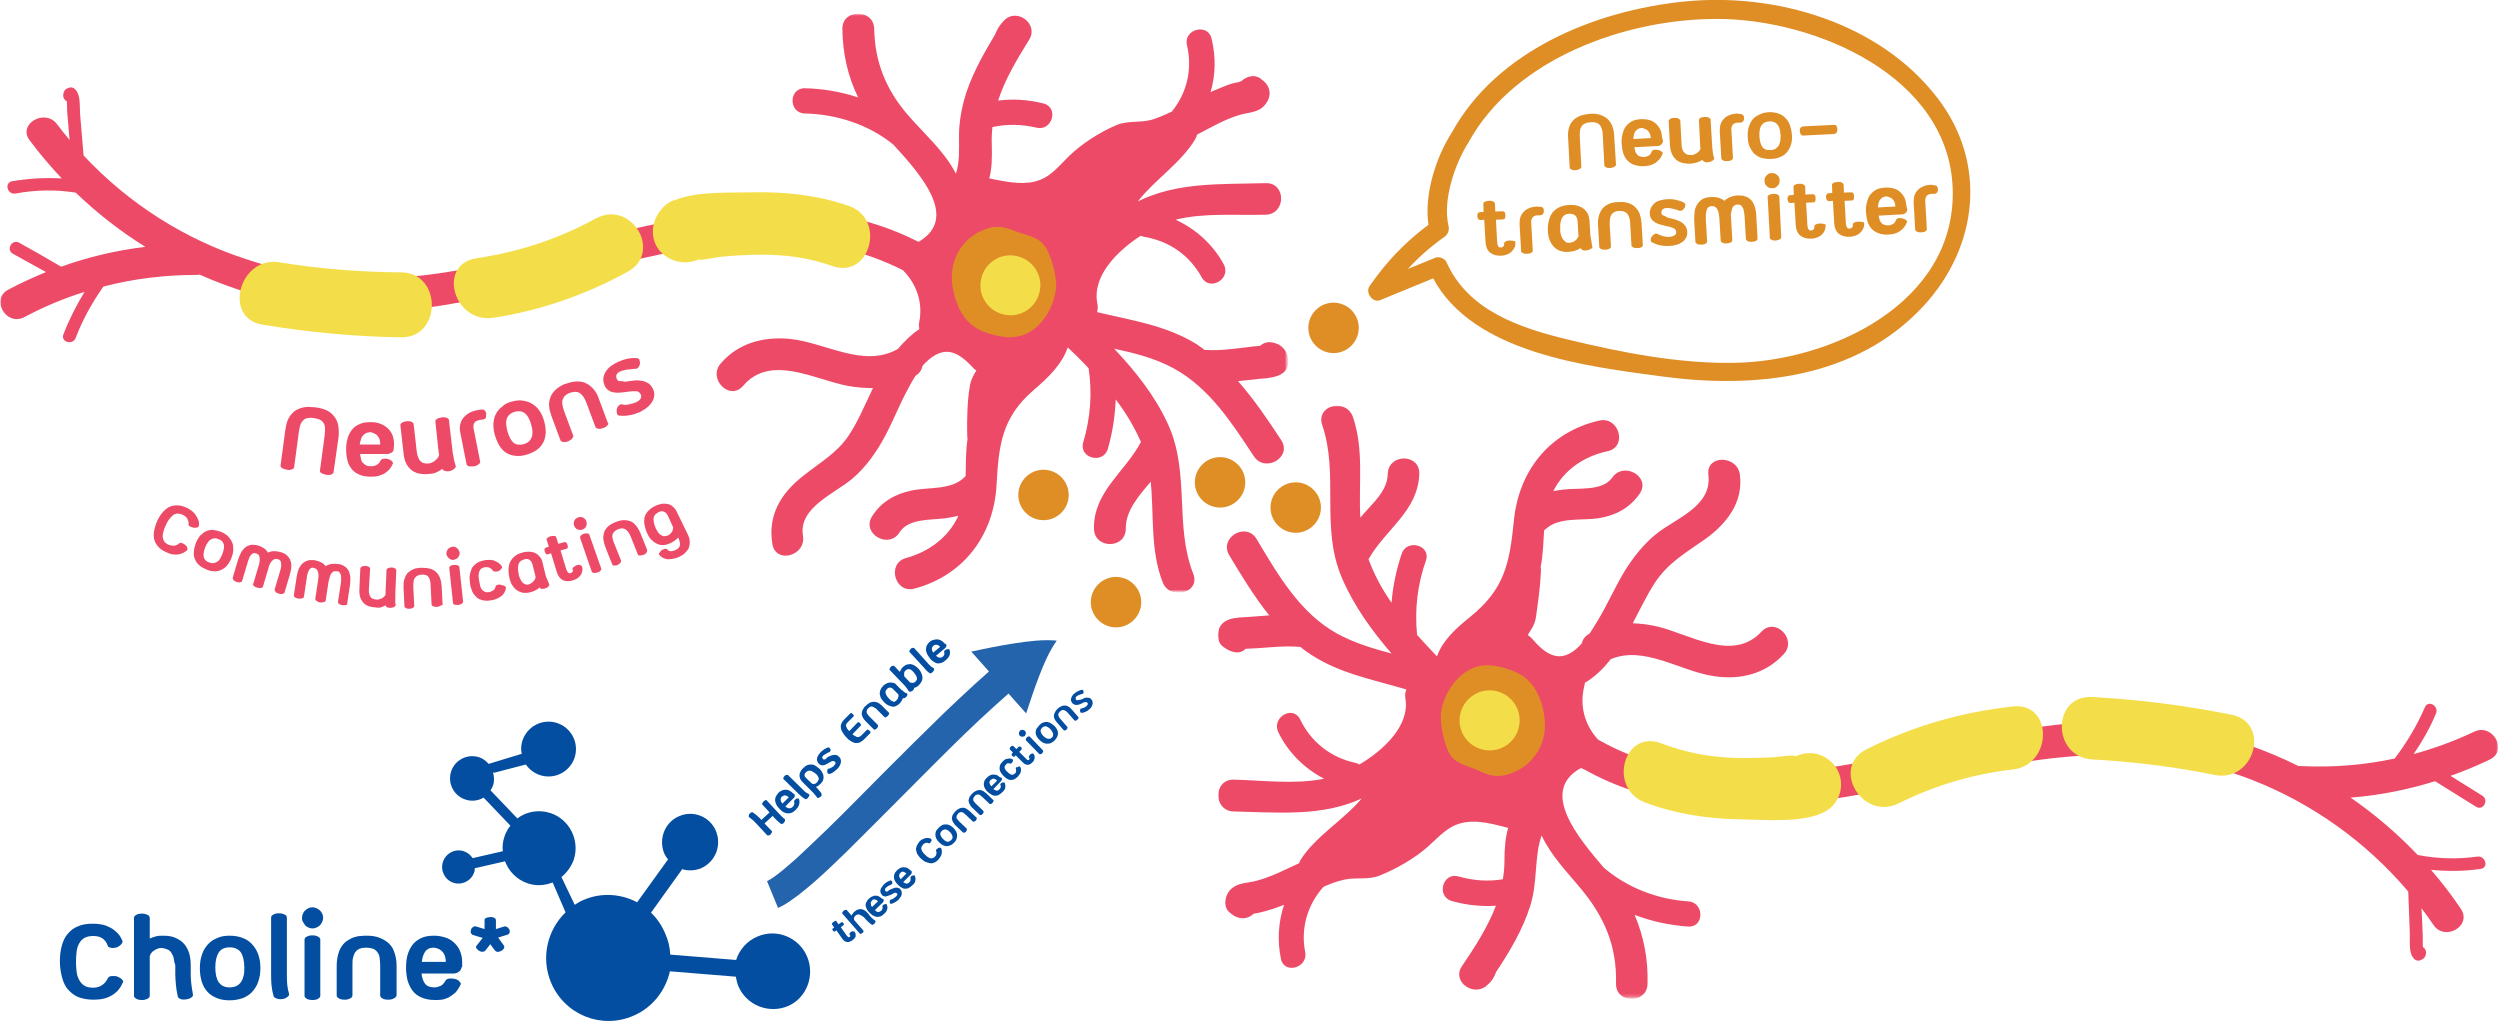 <?xml version="1.0" encoding="utf-8"?>
<!-- Generator: Adobe Illustrator 22.1.0, SVG Export Plug-In . SVG Version: 6.00 Build 0)  -->
<svg version="1.1" id="Layer_1" xmlns="http://www.w3.org/2000/svg" xmlns:xlink="http://www.w3.org/1999/xlink" x="0px" y="0px"
	 viewBox="0 0 793 324" style="enable-background:new 0 0 793 324;" xml:space="preserve">
<style type="text/css">
	.st0{filter:url(#Adobe_OpacityMaskFilter);}
	.st1{fill:#FFFFFF;}
	.st2{mask:url(#mask-2_1_);fill:#ED4A67;}
	.st3{fill:#DF8E26;}
	.st4{fill:#F3DE49;}
	.st5{filter:url(#Adobe_OpacityMaskFilter_1_);}
	.st6{mask:url(#mask-4_1_);fill:#ED4A67;}
	.st7{fill:#034EA1;}
	.st8{fill:#2364AD;}
	.st9{fill:#ED4A67;}
</style>
<title>Page 1</title>
<desc>Created with Sketch.</desc>
<g id="Page-1_1_">
	<g id="product-Desktopออริจินัล" transform="translate(-286, -2945)">
		<g id="สารสื่อประสาท" transform="translate(286, 2945)">
			<g id="Page-1">
				<g id="Group-29" transform="translate(0, 4)">
					<g id="Clip-28">
					</g>
					<defs>
						<filter id="Adobe_OpacityMaskFilter" filterUnits="userSpaceOnUse" x="0" y="0.5" width="408.5" height="183.2">
							<feColorMatrix  type="matrix" values="1 0 0 0 0  0 1 0 0 0  0 0 1 0 0  0 0 0 1 0"/>
						</filter>
					</defs>
					<mask maskUnits="userSpaceOnUse" x="0" y="0.5" width="408.5" height="183.2" id="mask-2_1_">
						<g class="st0">
							<polygon id="path-1_1_" class="st1" points="0,0.5 408.5,0.5 408.5,183.8 0,183.8 							"/>
						</g>
					</mask>
					<path id="Fill-27" class="st2" d="M401,114.3L401,114.3c0.2,0,0.4,0.2,0.6,0.2C401.4,114.4,401.2,114.4,401,114.3 M406.1,105.6
						c-0.5-0.4-1.2-0.6-1.8-0.8c-1.9-0.6-3.5-0.1-4.6,0.9c-1.2,0.1-2.5,0.2-3.8,0.4c-4.4,0.5-8.7,1.2-13.2,0.9c-0.2,0-0.4,0-0.6,0
						c-0.8-0.6-1.6-1.2-2.5-1.8C370,99.2,358.8,97.6,348,95c0.2-0.8,0.3-1.6,0.1-2.6c-1.8-8.6,6-16.6,13.7-21.6
						c0.3,0.1,0.6,0.2,1,0.3c8,1.3,14.5,5.8,18.4,12.9c2.5,4.5,9.4,0.5,7-4.1c-3.4-6.3-8.9-11.3-15.3-14.2c9-2.3,19.5-1.3,28.6-1.6
						c6.5-0.2,6.5-10.2,0-10c-14.4,0.4-28.1-0.4-40.6,5.8c5.4-6.9,13.7-12.2,18.2-19.7c0.3-0.5,0.5-1,0.6-1.5
						c4.5-2.3,8.8-4.9,13.7-6.3c2.9-0.8,5.9-0.7,7.9-3.2c2.2-2.7,1.8-5.9-1-7.9c-0.2-0.1-0.4-0.3-0.5-0.4c-1.9-1.4-4.4-0.7-6,0.8
						c-0.5,0.2-1.1,0.5-1.7,0.5c-1.8,0.3-3.8,1.2-5.5,1.9c-0.9,0.4-1.8,0.7-2.6,1.1c1.6-5.4,1.7-11.2,0.3-17c-1.2-5-9-2.9-7.8,2.1
						c1.8,7.6,0,15.2-4.8,21.1c-2.1,1-4.2,1.9-6.4,2.6c-3.7,1-7.7,0.2-11.2,1.7c-5.2,2.2-11,5.9-15,9.8c-3.5,3.4-6,6.9-10.9,8.1
						c-4.6,1.1-9.8-0.1-14.4-1c0.8-3,0.9-6.3,0.8-10.5c-0.1-2,0-3.9,0.2-5.8c4.7-1,9.3-0.9,14,0.2c5,1.2,7.2-6.5,2.1-7.7
						c-4.8-1.2-9.5-1.5-14.3-0.9c2.2-6.8,6-13.1,9.9-19.4c3-4.9-3.9-10.1-7.9-6.1c-1.5,1.5-2.2,2.7-3,4.6c-4,6.7-7.9,13.6-9.9,21.1
						c-0.9,3.5-1.5,7.2-1.5,10.8c0,5,0.2,8.7-1,12.2c-0.1-0.2-0.2-0.4-0.3-0.6c-3.8-7-9.8-12.1-14.9-18c-6.9-8-10.5-16.7-10.7-27.3
						c-0.1-6.5-10.2-6.5-10.1,0c0.1,7.7,1.7,15,5,21.7c-5.5-1.8-11.3-2.8-16.9-2.9c-5.2-0.1-5.2,7.9,0,8c10,0.2,20.3,3.5,28.1,9.9
						c8.9,9.7,20.8,23.3,8,30.8c-0.2-0.1-0.5-0.2-0.7-0.3c-42.9-21.5-91.8-2.4-135.7,7.4c-25.6,5.7-51.2,7-76.3-1.4
						C58.6,72,40.7,60.5,26.5,45.3c0-0.1,0-0.1,0-0.1c-0.4-4.4-0.7-8.7-1.1-13.1c-0.2-2.4,0.3-6-1.6-7.8c-0.7-0.7-1.6-0.7-2.4-0.3
						c-0.8,0.3-1.1,0.9-1.3,1.7c-0.2,0.9,0.1,1.8,0.9,2.3c0.1,0,0.1,0.1,0.2,0.1c0.1,1.2,0.1,3,0.1,3.3c0.1,1.5,0.3,3.1,0.4,4.6
						c0.1,1.5,0.2,2.9,0.4,4.4c-1.4-1.6-2.7-3.3-4-5c-3.8-5.1-12.6-0.1-8.7,5.1c3.2,4.3,6.6,8.3,10.2,12.1c-5.3-0.3-10.5,0-15.8,0.9
						c-2.5,0.5-1.5,4.3,1.1,3.9c6.4-1.2,12.7-1.3,19.1-0.3c6.8,6.5,14.2,12.3,22.1,17.2c-9.1,1.1-18.1,3.2-26.7,6.3
						C15,78,10.6,75.5,6.1,73c-2.3-1.3-4.3,2.2-2,3.5l10.5,5.8c-4.1,1.7-8.1,3.5-12,5.6c-5.7,3-0.6,11.7,5.1,8.7
						c6.2-3.3,12.6-6,19.1-8c-2.6,4.3-4.9,8.8-6.7,13.5c-0.9,2.4,3,3.5,3.9,1.1c2.2-5.8,5.2-11.2,8.8-16.3
						c9.6-2.5,19.4-3.7,29.6-3.7c0.3,0,0.6,0,0.9-0.1c20.9,9.3,44.2,13.3,67.7,11c50.1-5.1,106.7-37.1,155.4-12.4
						c4.3,4.3,6.4,10.2,5.2,16.4c-0.2,0.8-0.1,1.6,0,2.3c-2.4,1.6-4.7,3.8-6.8,6.3c-10.9,6.2-23-2.1-34.3-3.2
						c-8.3-0.8-16.3,1.3-21.9,7.8c-4.2,4.9,2.9,12,7.1,7.1c8.7-10.2,22.6-2,33.2,0c2.7,0.5,5.4,0.7,8,0.7c-0.2,0.5-0.5,1-0.7,1.5
						c-2.2,4.6-4.2,9.4-7.1,13.7c-3.7,5.5-9.3,8.6-14.4,12.7c-7.1,5.6-11.2,12.5-9.7,21.6c1.1,6.4,10.8,3.7,9.7-2.7
						c-1.5-8.9,10.2-13.4,15.7-18.1c4.3-3.7,7.5-8.2,10.2-13.2c2.7-5,4.7-10.3,7.4-15.2c0.7-1.4,1.5-2.8,2.4-4.2
						c1.3-0.8,2-1.9,2.2-3.1c0.3-0.3,0.5-0.6,0.8-0.9c6.1-6.1,10.5-3.7,15.3,1.5c0.3,0.4,0.7,0.6,1,0.8c-0.8,1.3-1.7,2.9-2,4.6
						c-0.9,4.9-1,11-0.9,16c0,0.4,0.1,0.8,0.1,1.2c-0.6,3.8-0.5,7.8-0.6,11.7c-0.1,0.1-0.1,0.1-0.2,0.2c-4.2,4.4-11.4,3.2-17,4.4
						c-5.2,1.1-9.6,3.6-12.5,8.2c-3.4,5.5,5.3,10.5,8.7,5.1c2.8-4.5,9.9-3.9,14.5-4.5c1.5-0.2,2.9-0.5,4.2-0.8
						c-3.1,6.8-9.3,11.4-16.6,13.4c-6.2,1.7-3.6,11.4,2.7,9.7c15.6-4.2,25.1-16.9,26-32.8c0.7-12.6,1.6-21.4,11.7-30.1
						c4.9-4.2,9-8.2,10.9-13.6c2.2,2.1,4.5,4.3,6.6,6.6c1.2,7.9,0.6,15.8-1.7,23.5c-1.5,5,6.3,7.1,7.8,2.1
						c1.5-5.2,2.3-10.5,2.5-15.7c3.2,4.2,5.9,8.7,8,13.5c-5,9.5-15.1,15.8-14.9,27.5c0.1,6.5,10.1,6.5,10.1,0
						c-0.1-5.6,4-10.3,7.9-14.9c1.1,10.7-0.2,21.6,3.8,31.9c2.3,5.9,12.1,3.4,9.7-2.7c-6-15.2-1-31.9-7.9-47.2
						c-4.1-9.1-10.4-17-17.2-24.2c6.5,1.4,12.9,3,18.8,6.2c11.3,6.1,18.6,17.4,25.5,27.9c3.5,5.4,12.3,0.4,8.7-5.1
						c-4.2-6.4-8.6-12.9-13.7-18.7c2.2-0.2,4.4-0.5,6.5-0.7c3.3-0.3,8.6-0.4,9.4-4.6C408.8,108.9,408,107,406.1,105.6"/>
				</g>
				<path id="Fill-30" class="st3" d="M334.9,92c-1,6.9-5.8,13.8-12.5,14.8c-2.9,0.5-5.9-0.2-8.8-1c-5.1-1.6-8.1-4.5-10.1-9.7
					c-1.9-5.1-2.3-10.6,0.1-15.5c2.1-4.1,5.2-6.6,9.5-8.1c3.2-1.1,6-0.4,9.2,0.9c3.3,1.3,6.8,1.6,8.9,4.4
					C333.5,80.7,335.5,88.5,334.9,92"/>
				<path id="Fill-32" class="st4" d="M320.2,100c-5.2-0.2-9.4-4.5-9.2-9.8c0.2-5.2,4.5-9.4,9.8-9.2c5.2,0.2,9.4,4.5,9.2,9.8
					C329.8,96,325.5,100.2,320.2,100"/>
				<path id="Fill-34" class="st4" d="M269.2,65.3c-9.8-3.4-20-4.5-30.3-4.3c-6.9,0.2-17.7-0.4-24.6,2.4c-1.7,0.4-3.2,1.4-4.5,3
					c-4,4.5-3.8,12,2.1,15.3c0.1,0.1,0.2,0.1,0.3,0.2c2.8,1.6,6.4,1.7,9.4,0.4c0.6,0.4,5.7-0.7,6.7-0.8c4.1-0.4,8.3-0.7,12.5-0.7
					c8.1-0.1,15.6,0.9,23.3,3.6C276,88.6,281.2,69.4,269.2,65.3"/>
				<path id="Fill-36" class="st4" d="M189,69.3c-11.9,6.5-24.4,10.6-37.8,12.6c-12.7,1.9-7.3,20.8,5.3,18.9
					c15-2.3,29.3-7.3,42.6-14.6C210.3,80.1,200.3,63.2,189,69.3"/>
				<path id="Fill-38" class="st4" d="M127.3,86.4c-13-0.1-25.9-1.1-38.7-3.2C76,81.1,70.5,100.9,83.3,103c14.6,2.4,29.2,3.8,44,4
					C140.2,107.1,140.2,86.5,127.3,86.4"/>
				<g id="Group-42" transform="translate(386, 128)">
					<g id="Clip-41">
					</g>
					<defs>
						<filter id="Adobe_OpacityMaskFilter_1_" filterUnits="userSpaceOnUse" x="0.3" y="0.6" width="406.1" height="187.9">
							<feColorMatrix  type="matrix" values="1 0 0 0 0  0 1 0 0 0  0 0 1 0 0  0 0 0 1 0"/>
						</filter>
					</defs>
					<mask maskUnits="userSpaceOnUse" x="0.3" y="0.6" width="406.1" height="187.9" id="mask-4_1_">
						<g class="st5">
							<polygon id="path-3_1_" class="st1" points="0.3,0.6 406.4,0.6 406.4,188.6 0.3,188.6 							"/>
						</g>
					</mask>
					<path id="Fill-40" class="st6" d="M398.8,104.1c-6.3,3-12.7,5.3-19.2,7.1c2.8-4.1,5.2-8.3,7.1-12.9c1-2.3-2.4-4.4-3.5-2
						c-2.5,5.8-5.8,11.3-9.6,16.3c-9.7,2.1-19.6,2.9-29.8,2.4c-0.3,0-0.5,0-0.7,0c-20.7-10.3-43.9-15.3-67.7-13.9
						c-50,3-107.2,32.3-154.5,5.5c-4.2-4.6-5.9-10.6-4.4-16.8c0.1-0.4,0.2-0.8,0.2-1.2c3.2-1.9,5.9-4.5,8.2-7.5
						c10.7-4.5,22.2,3.9,32.9,5.4c8.3,1.2,16.2-0.7,22-7c4.4-4.7-2.7-11.9-7.1-7.1c-9.1,9.8-22.8,0.7-33.1-1.7
						c-2.6-0.6-5.2-0.9-7.7-1c0.1-0.1,0.2-0.3,0.2-0.4c2.2-4.1,4.2-8.4,6.8-12.4c4.2-6.4,9.9-9.6,16-13.9c6.8-4.9,12.1-11.6,11-20.4
						c-0.8-6.3-10.8-6.4-10,0c1.2,10.1-10.3,13.7-16.7,18.9c-3.9,3.2-7,7.1-9.7,11.4c-3.2,5.2-5.6,10.9-8.8,16.1
						c-0.8,1.3-1.6,2.7-2.5,4c0,0,0,0-0.1,0c-1.3,0.8-2.1,1.8-2.3,3c-0.3,0.3-0.5,0.6-0.8,0.9c-6,6-10.6,2.9-15.2-2.5
						c-0.4-0.4-0.8-0.7-1.2-1c0.9-1.4,2.2-3.1,2.6-5.6c0.7-4.9,1.4-9.9,1.6-14.9c0-0.4,0-0.7-0.1-1.1c0.8-3.8,0.8-7.7,1.1-11.6
						c0.1-0.1,0.3-0.2,0.4-0.3c4.2-4,11.5-2.7,16.8-3.5c5.5-0.9,9.9-3.2,13.1-7.8c3.7-5.3-5-10.4-8.7-5.1
						c-3.1,4.4-10.9,3.2-15.5,3.8c-1.1,0.1-2.2,0.3-3.2,0.5c3.4-6.8,9.8-11.1,17.3-12.7c6.3-1.4,3.6-11.1-2.7-9.7
						c-15.8,3.6-25.6,16-27.1,31.8C92.8,51.1,91.1,59,80.2,67.8c-4.7,3.8-8.6,7.4-10.4,12.4c-2.1-2.2-4.2-4.5-6.3-6.8
						c-0.8-8.1,0.1-15.9,2.8-23.6c1.7-4.9-6.1-7-7.7-2.1c-1.7,5.1-2.8,10.2-3.2,15.5c-3-4.3-5.5-8.9-7.3-13.8
						c5.3-9.5,15.7-15.2,16.1-27.1c0.2-6.5-9.8-6.5-10,0c-0.1,4.7-3.5,8.1-6.5,11.4c-0.7,0.8-1.5,1.6-2.2,2.5
						c-0.6-10.6,1.2-21.4-2.3-31.8C41-2,31.3,0.6,33.4,6.8c5.4,15.8-0.6,32.4,6.2,48.4c3.8,8.9,9.5,16.8,15.8,24.1
						c-6-1.6-12-3.4-17.4-6.4c-11.7-6.5-18.7-18.7-25.4-29.9c-3.3-5.6-12-0.5-8.7,5.1c3.9,6.5,7.9,13.1,12.7,19.1
						c-2.2,0.2-4.5,0.3-6.7,0.5c-3.4,0.2-8.4,0.1-9.4,4.4c-0.4,1.6-0.1,3.8,1.3,4.9c0.9,0.7,1.7,1.2,2.8,1.6
						c1.9,0.7,3.5,0.3,4.5-0.8c1.3-0.1,2.6-0.1,3.9-0.2c4.4-0.3,8.8-0.8,13.2-0.4c0.1,0,0.2,0,0.3,0c0.5,0.4,0.9,0.8,1.4,1.1
						c9.6,7.1,21.1,9.1,32.2,12.4c-0.4,0.9-0.5,1.8-0.3,2.9c1.4,8.5-6.8,16.3-14.6,20.9c-0.3-0.2-0.7-0.4-1.2-0.5
						c-7.9-1.7-14.1-6.6-17.6-13.8c-2.3-4.7-9.2-0.6-6.9,4.1c3.1,6.4,8.3,11.5,14.5,14.7c-9.2,1.9-19.6,0.5-28.7,0.3
						c-6.5-0.1-6.5,9.9,0,10.1c14.3,0.3,27.9,1.7,40.6-4.1c-5.7,6.8-14.4,11.8-19.2,19.2c-0.3,0.4-0.5,0.9-0.6,1.3
						c-4.6,2.1-9.1,4.5-14,5.7c-3,0.7-5.8,0.5-8,2.9c-1.6,1.8-2.2,5.4,0,7.1c0.2,0.1,0.4,0.3,0.5,0.4c2.4,1.9,5.1,1.8,7.1-0.1
						c1.6-0.1,5.9-1.4,7.2-1.9c0.8-0.3,1.6-0.6,2.4-0.9c-1.8,5.4-2.2,11.3-1,17.1c1,5.1,8.7,2.9,7.7-2.1c-1.5-7.7,0.8-15.1,5.8-20.7
						c2.2-1,4.4-1.8,6.7-2.3c3.7-0.8,7.6,0.2,11.2-1.3c5.2-2.1,11.2-5.5,15.4-9.3c3.6-3.2,6.3-6.6,11.3-7.5c4.6-0.9,9.6,0.6,14,1.7
						c-0.9,3-1.2,6.4-1.2,10.7c0,1.9-0.2,3.8-0.5,5.6c-4.8,0.8-9.5,0.4-14.1-0.9c-5-1.4-7.1,6.3-2.1,7.8c4.6,1.3,9.3,1.8,14,1.5
						c-2.6,6.8-6.6,13-10.8,19.2c-3.3,4.9,3.8,9.8,7.9,6.1c1.4-1.2,1.9-1.9,2.7-3.6c0.1-0.2,0.1-0.4,0.2-0.6
						c4.4-6.6,8.5-13.5,10.9-21.1c2.4-7.6,1.2-15.5,3.6-22.3c3,6.4,7.8,11.3,12.3,16.7c7.6,9.1,11.6,18.3,11.3,30.3
						c-0.1,6.5,9.9,6.5,10,0c0.2-7.7-1.2-15-4.1-21.8c5.5,2.1,11.3,3.3,17,3.7c5.2,0.3,5.1-7.7,0-8c-9.6-0.6-19.4-4.3-26.8-10.7
						c-8.1-9.5-20.6-24.3-7.2-31.6c0.4,0.2,0.7,0.4,1.1,0.5c41.1,23,90.3,6.6,133.7-1.4c26.2-4.8,52.4-5.2,77.6,4.5
						c19.4,7.5,36.6,19.8,50,35.6c0,0.1,0,0.1,0,0.2c0.2,4.4,0.3,8.8,0.5,13.2c0.1,2.5-0.5,5.9,1.3,7.9c0.4,0.5,1.3,0.8,2,0.5
						c1-0.4,1.5-0.8,1.8-1.9c0.2-0.9-0.2-1.8-0.9-2.3c0,0-0.1,0-0.1-0.1c0-1.2,0-3.2,0-3.4c-0.1-1.5-0.1-3.1-0.2-4.6
						c-0.1-1.4-0.1-2.8-0.2-4.2c1.3,1.7,2.6,3.5,3.8,5.3c3.6,5.3,12.3,0.3,8.7-5.1c-2.9-4.3-6.1-8.5-9.5-12.4
						c5.2,0.5,10.5,0.5,15.8-0.3c2.6-0.4,1.5-4.2-1.1-3.9c-6.3,0.9-12.6,0.7-18.9-0.5c-6.5-6.8-13.6-12.9-21.3-18.2
						c9.1-0.7,18.1-2.5,26.8-5.2c4.3,2.7,8.7,5.4,13,8.1c2.2,1.4,4.2-2.1,2-3.5c-3.4-2.1-6.7-4.2-10.1-6.3c4.2-1.5,8.4-3.2,12.5-5.2
						C409.7,110,404.6,101.3,398.8,104.1"/>
				</g>
				<path id="Fill-43" class="st3" d="M457.2,225.3c1.3-6.8,6.4-13.4,13.2-14.2c3-0.3,5.9,0.4,8.7,1.4c5.1,1.8,7.9,4.9,9.7,10.1
					c1.7,5.1,1.9,10.7-0.8,15.4c-2.3,4-5.5,6.4-9.9,7.7c-3.3,1-6.1,0.2-9.2-1.3c-3.2-1.5-6.7-1.9-8.8-4.8
					C458.1,236.6,456.5,228.8,457.2,225.3"/>
				<path id="Fill-45" class="st4" d="M473.2,219c5.2,0.4,9.2,4.9,8.8,10.2s-4.9,9.2-10.2,8.8c-5.2-0.4-9.2-4.9-8.8-10.2
					C463.4,222.6,468,218.6,473.2,219"/>
				<path id="Fill-47" class="st4" d="M579.2,240.4c-0.1-0.1-0.2-0.1-0.3-0.2c-2.8-1.7-6.4-1.7-9.3-0.3c-0.1-0.6-6,0.2-6.9,0.3
					c-4.2,0.2-8.4,0.3-12.5,0.2c-8.2-0.3-15.6-1.7-23.2-4.6c-11.9-4.6-17.1,14.1-5.3,18.7c9.7,3.7,19.9,5.2,30.3,5.4
					c7.9,0.1,20.3,1.3,27.2-2.6C585.7,253.3,585.5,244.2,579.2,240.4"/>
				<path id="Fill-49" class="st4" d="M602.3,254.8c11.3-5.6,23.5-9.3,36.1-10.7c12.8-1.4,12.9-21.5,0-20
					c-16.3,1.8-31.6,6.2-46.2,13.5C580.5,243.3,590.7,260.6,602.3,254.8"/>
				<path id="Fill-51" class="st4" d="M663.7,240.9c13,0.7,25.9,2.3,38.7,4.9c12.7,2.6,18.1-16.6,5.4-19.1
					c-14.5-2.9-29.2-4.8-44-5.6C650.7,220.3,650.8,240.2,663.7,240.9"/>
				<path id="Fill-53" class="st3" d="M395,153c0,4.4-3.6,8-8,8s-8-3.6-8-8s3.6-8,8-8S395,148.6,395,153"/>
				<path id="Fill-55" class="st3" d="M362,191c0,4.4-3.6,8-8,8s-8-3.6-8-8s3.6-8,8-8S362,186.6,362,191"/>
				<path id="Fill-57" class="st3" d="M431,104c0,4.4-3.6,8-8,8s-8-3.6-8-8s3.6-8,8-8S431,99.6,431,104"/>
				<path id="Fill-59" class="st3" d="M339,157c0,4.4-3.6,8-8,8s-8-3.6-8-8s3.6-8,8-8S339,152.6,339,157"/>
				<path id="Fill-61" class="st3" d="M419,161c0,4.4-3.6,8-8,8s-8-3.6-8-8s3.6-8,8-8S419,156.6,419,161"/>
				<path id="Fill-63" class="st3" d="M549.6,115.1c-17.6,0.2-35.3-3.3-52.3-7.4c-15.3-3.7-31.7-9.2-38.5-24.6
					c-0.5-1.1-2.3-1.8-3.4-1.4c-2.9,1.2-5.9,2.4-8.8,3.6c3.4-3.7,7.2-7.1,11.5-10.1c1.1-0.8,1.7-2,1.4-3.4c-2-8.3,2-19.9,6.4-26.8
					c14.6-26.4,49.6-39,78.7-39c30.9,0,73.6,18,74.8,53.9C620.5,96.2,580.6,114.8,549.6,115.1 M614.5,31
					C596.2,7.2,563.2-2.5,534.1,0.5c-28.4,2.9-59.3,15.7-73.5,41.4c-5.1,7.9-8.9,19.7-7.5,29.4c-7.4,5.5-13.5,11.9-18.7,19.5
					c-1.4,2,1,5.4,3.4,4.4c5.6-2.3,11.2-4.6,16.8-6.9c12.7,23.7,48.7,27.9,72.5,31.1c29.6,4,61.8,0.7,83.1-22.4
					C627.5,78.2,630.5,51.7,614.5,31"/>
				<path id="Fill-85" class="st7" d="M256,303.4c-2.6-6.1-9.7-9-15.8-6.3c-3.3,1.4-5.7,4.2-6.7,7.4l-20.9-1.7
					c-0.1-2.2-0.6-4.5-1.6-6.7c-1.1-2.6-2.6-4.8-4.5-6.6l9.9-13.8c1.9,0.6,4,0.5,6-0.3c4.5-2,6.6-7.2,4.7-11.8
					c-1.9-4.6-7.2-6.7-11.7-4.7c-4.5,1.9-6.6,7.2-4.7,11.8c0.3,0.7,0.7,1.3,1.2,1.9l-9.8,13.6c-5.1-2.7-11.4-3.2-17.1-0.7
					c-1,0.4-1.9,1-2.7,1.5l-4.2-8.8c1.7-1.4,3.1-3.3,3.9-5.5c2-6.1-1.3-12.8-7.4-14.8c-3.7-1.2-7.6-0.5-10.5,1.7l-8.5-8.9
					c0.3-0.5,0.6-1,0.8-1.6c0.5-1.4,0.3-2.8,0-4.1l0.4,0.1l10-2.6c1.6,2.3,4.2,3.8,7.2,3.8c4.8,0,8.7-3.9,8.7-8.7
					c0-4.8-3.9-8.7-8.7-8.7c-4.8,0-8.7,3.9-8.7,8.7c0,0.5,0.1,1,0.2,1.5l-10.5,3.2c-0.8-0.9-1.8-1.7-3-2.1c-3.7-1.2-7.7,0.8-8.9,4.5
					c-1.2,3.7,0.8,7.7,4.5,8.9c2,0.7,4.1,0.4,5.8-0.6l8.5,8.9c-0.8,1-1.5,2.2-1.9,3.5c-0.5,1.5-0.7,3.1-0.5,4.6l-9.6,2.2
					c-0.6-1-1.6-1.8-2.8-2.2c-2.7-0.9-5.7,0.6-6.6,3.4c-0.9,2.7,0.6,5.7,3.3,6.6c2.7,0.9,5.7-0.6,6.6-3.3c0.2-0.4,0.2-0.9,0.2-1.3
					l9.6-2.2c1.2,3.2,3.7,5.8,7.2,7c2.7,0.9,5.4,0.7,7.9-0.3l4.1,9.5c-5.8,5.6-7.9,14.4-4.6,22.3c4.3,10.2,16,14.9,26.1,10.5
					c6.1-2.6,10.2-8,11.6-14.1l20.9,1.7c0.2,1,0.4,2,0.8,3c2.6,6.1,9.7,8.9,15.8,6.3C255.8,316.6,258.6,309.5,256,303.4"/>
				<path id="Fill-117" class="st8" d="M246.8,288c2.9-1.3,4.6-2.8,6.6-4.2c1.9-1.5,3.6-2.9,5.3-4.4c3.4-3,6.6-6.1,9.8-9.2
					c6.3-6.2,12.5-12.5,18.7-18.7c6.2-6.2,12.3-12.4,18.6-18.5c3.1-3,6.3-6,9.5-8.9l4.6-4.1l5.6,6.3c1.3-4,2.6-7.9,4.1-11.8
					c1.5-3.9,3.1-7.7,5.6-11.3c-4.4-0.4-9.1,0.2-13.6,0.9c-4.5,0.7-9,1.6-13.5,2.6l5.6,6.3l-4.7,4.2c-3.3,3-6.5,6.1-9.7,9.1
					c-6.4,6.2-12.6,12.4-18.8,18.6c-6.2,6.2-12.3,12.5-18.6,18.6c-3.1,3-6.3,6-9.4,8.9c-1.6,1.4-3.2,2.8-4.8,4.1
					c-1.5,1.2-3.3,2.5-4.4,3L246.8,288z"/>
				<g>
					<path class="st7" d="M37,309.7c0.3,0.1,0.6,0.2,0.9,0.4c0.3,0.1,0.5,0.3,0.7,0.5c0.2,0.2,0.3,0.3,0.4,0.5
						c0.1,0.2,0.1,0.4,0,0.5c-0.8,1.8-1.9,3.2-3.5,4.1c-1.6,1-3.5,1.4-5.8,1.4c-1.9,0-3.5-0.3-4.8-0.8s-2.4-1.4-3.3-2.4
						s-1.5-2.3-1.9-3.8S19,306.9,19,305c0-1.9,0.2-3.6,0.6-5c0.4-1.5,1-2.8,1.9-3.8c0.9-1.1,2-1.9,3.3-2.4c1.3-0.6,2.9-0.8,4.8-0.8
						c1,0,2,0.1,2.9,0.3c1,0.2,1.8,0.6,2.6,1c0.8,0.4,1.5,1,2.2,1.7s1.1,1.5,1.5,2.3c0.1,0.2,0.1,0.5,0,0.7s-0.2,0.4-0.4,0.6
						s-0.4,0.3-0.6,0.5c-0.2,0.1-0.4,0.2-0.5,0.3c-0.2,0.1-0.4,0.2-0.7,0.2c-0.3,0.1-0.6,0.1-1,0.1c-0.3,0-0.6-0.1-0.9-0.2
						c-0.3-0.1-0.5-0.3-0.5-0.5c-0.4-1.1-1-1.9-1.8-2.4c-0.8-0.5-1.7-0.7-2.8-0.7c-1.1,0-2.1,0.2-2.8,0.6c-0.7,0.4-1.3,1-1.7,1.8
						c-0.4,0.7-0.7,1.6-0.8,2.6c-0.1,1-0.2,2.1-0.2,3.2c0,1.1,0.1,2.1,0.2,3.1s0.4,1.9,0.8,2.6s0.9,1.4,1.6,1.8
						c0.7,0.5,1.7,0.7,2.9,0.7c0.9,0,1.8-0.2,2.6-0.7c0.8-0.5,1.5-1.2,2-2.3c0.1-0.2,0.3-0.4,0.5-0.5c0.2-0.1,0.5-0.2,0.8-0.2
						c0.3,0,0.6,0,0.8,0S36.8,309.6,37,309.7z"/>
					<path class="st7" d="M55.1,304c-0.1-0.7-0.4-1.2-0.7-1.7c-0.3-0.5-0.7-0.9-1.2-1.1s-1.1-0.4-1.8-0.5c-0.5,0-0.9,0-1.3,0.2
						c-0.4,0.1-0.8,0.3-1.2,0.6c-0.4,0.2-0.7,0.5-0.9,0.8c-0.3,0.3-0.4,0.7-0.5,1.1v12.5c0,0.2-0.1,0.3-0.2,0.5
						c-0.1,0.1-0.3,0.3-0.5,0.4s-0.5,0.2-0.8,0.3s-0.6,0.1-1,0.1c-0.7,0-1.3-0.1-1.8-0.4c-0.5-0.3-0.7-0.6-0.7-0.9v-24.8
						c0-0.3,0.2-0.6,0.7-0.9c0.5-0.3,1.1-0.4,1.8-0.4c0.3,0,0.7,0,1,0.1c0.3,0.1,0.6,0.2,0.8,0.3s0.4,0.2,0.5,0.4
						c0.1,0.2,0.2,0.3,0.2,0.5v6.6c0.6-0.3,1.3-0.5,2-0.7s1.5-0.2,2.3-0.2c1.5,0,2.8,0.2,3.9,0.7c1.1,0.5,2,1.1,2.7,1.9
						c0.7,0.8,1.2,1.8,1.6,2.9c0.3,1.1,0.5,2.4,0.5,3.8v3.3c0,0.9,0.1,1.9,0.2,2.8c0.1,0.9,0.3,2,0.5,3.3c0.1,0.3-0.1,0.6-0.5,0.9
						c-0.4,0.3-1,0.5-1.6,0.6c-0.7,0.1-1.3,0.1-1.8-0.1c-0.5-0.2-0.8-0.4-0.9-0.8c-0.3-1.3-0.5-2.5-0.6-3.7
						c-0.1-1.2-0.2-2.3-0.2-3.3v-3C55.3,305.4,55.2,304.7,55.1,304z"/>
					<path class="st7" d="M72.9,296.8c1.6,0,3.1,0.3,4.3,0.8s2.2,1.2,3,2.2c0.8,0.9,1.4,2,1.8,3.2c0.4,1.2,0.6,2.6,0.6,4
						c0,1.6-0.2,3.1-0.7,4.4c-0.4,1.3-1.1,2.3-1.9,3.2c-0.8,0.9-1.8,1.5-3,2c-1.2,0.4-2.5,0.7-4.1,0.7c-1.5,0-2.9-0.2-4.1-0.7
						c-1.2-0.5-2.2-1.1-3-2s-1.4-1.9-1.8-3.2s-0.6-2.7-0.6-4.3c0-1.6,0.2-3.1,0.7-4.4c0.4-1.3,1.1-2.3,1.9-3.2c0.8-0.9,1.8-1.5,3-2
						C70.1,297,71.4,296.8,72.9,296.8z M72.9,313.2c0.9,0,1.6-0.2,2.2-0.5c0.6-0.3,1.1-0.8,1.4-1.3c0.4-0.6,0.6-1.2,0.8-2
						c0.2-0.8,0.2-1.6,0.2-2.5c0-2.1-0.4-3.7-1.1-4.8c-0.7-1-1.9-1.6-3.5-1.6s-2.8,0.5-3.5,1.6s-1.1,2.6-1.1,4.8
						c0,2.1,0.4,3.7,1.1,4.7C70.2,312.7,71.3,313.2,72.9,313.2z"/>
					<path class="st7" d="M91.7,315.3c0,0.2,0,0.4-0.1,0.5s-0.3,0.3-0.5,0.5c-0.2,0.1-0.5,0.3-0.7,0.4c-0.3,0.1-0.6,0.2-0.9,0.2
						c-0.3,0-0.6,0.1-1,0c-0.3,0-0.6-0.1-0.8-0.2s-0.5-0.2-0.6-0.3s-0.3-0.3-0.3-0.4c-0.4-1.4-0.6-2.6-0.7-3.7
						c-0.1-1.1-0.1-2.2-0.1-3.2v-18.1c0-0.3,0.2-0.6,0.7-0.9c0.5-0.3,1.1-0.4,1.8-0.4c0.3,0,0.7,0,1,0.1c0.3,0.1,0.6,0.2,0.8,0.3
						c0.2,0.1,0.4,0.2,0.5,0.4s0.2,0.3,0.2,0.5v18.3c0,0.9,0,1.8,0.1,2.9C91.2,313.3,91.4,314.3,91.7,315.3z"/>
					<path class="st7" d="M95.8,291.1c0-0.5,0.1-0.9,0.3-1.3s0.4-0.8,0.7-1c0.3-0.3,0.6-0.5,1-0.7c0.4-0.2,0.8-0.3,1.3-0.3
						s0.9,0.1,1.3,0.3c0.4,0.2,0.8,0.4,1.1,0.7c0.3,0.3,0.5,0.6,0.7,1s0.3,0.8,0.3,1.3s-0.1,0.9-0.3,1.3c-0.2,0.4-0.4,0.8-0.7,1.1
						s-0.7,0.5-1.1,0.7c-0.4,0.2-0.8,0.3-1.3,0.3s-0.9-0.1-1.3-0.3c-0.4-0.2-0.8-0.4-1-0.7s-0.5-0.7-0.7-1.1
						C95.8,292,95.8,291.6,95.8,291.1z M101.6,315.8c0,0.4-0.2,0.7-0.7,1c-0.4,0.3-1.1,0.4-1.8,0.4c-0.7,0-1.3-0.1-1.8-0.4
						c-0.5-0.3-0.7-0.6-0.7-0.9V298c0-0.2,0.1-0.3,0.2-0.5c0.1-0.2,0.3-0.3,0.5-0.4c0.2-0.1,0.5-0.2,0.8-0.3c0.3-0.1,0.6-0.1,1-0.1
						s0.7,0,1,0.1s0.6,0.2,0.8,0.3c0.2,0.1,0.4,0.3,0.5,0.4c0.1,0.2,0.2,0.3,0.2,0.5V315.8z"/>
					<path class="st7" d="M124.9,316.7c-0.5,0.3-1.1,0.4-1.8,0.4s-1.3-0.1-1.8-0.4c-0.5-0.3-0.7-0.6-0.7-0.9v-9.4
						c0-1-0.1-1.9-0.2-2.7s-0.4-1.3-0.8-1.8c-0.4-0.5-0.8-0.8-1.4-1c-0.6-0.2-1.2-0.3-2-0.3s-1.5,0.1-2,0.3c-0.6,0.2-1,0.5-1.4,1
						c-0.4,0.5-0.6,1.1-0.8,1.8s-0.2,1.6-0.2,2.7v9.4c0,0.2-0.1,0.3-0.2,0.5c-0.1,0.1-0.3,0.3-0.5,0.4s-0.5,0.2-0.8,0.3
						c-0.3,0.1-0.6,0.1-1,0.1c-0.7,0-1.3-0.1-1.8-0.4c-0.5-0.3-0.7-0.6-0.7-0.9v-9.4c0-1.5,0.2-2.7,0.5-3.8c0.3-1.1,0.7-1.9,1.2-2.6
						s1.1-1.3,1.8-1.7c0.7-0.4,1.3-0.8,2-1s1.4-0.4,2.1-0.4c0.7-0.1,1.3-0.1,1.9-0.1c1.6,0,3,0.2,4.2,0.7c1.2,0.5,2.2,1.1,3,1.9
						s1.4,1.9,1.7,3c0.4,1.2,0.6,2.5,0.6,4v9.4C125.6,316.2,125.4,316.5,124.9,316.7z"/>
					<path class="st7" d="M146.4,306.8c0,0.2-0.1,0.5-0.2,0.7c-0.1,0.2-0.3,0.5-0.5,0.6c-0.2,0.2-0.5,0.3-0.8,0.5
						c-0.3,0.1-0.6,0.2-1,0.2h-10.2c0.1,0.7,0.2,1.3,0.4,1.8c0.2,0.6,0.4,1,0.7,1.4c0.3,0.4,0.7,0.7,1.2,0.9
						c0.5,0.2,1.1,0.3,1.8,0.3c0.7,0,1.3-0.2,2-0.5c0.6-0.3,1.1-0.9,1.5-1.6c0.1-0.2,0.3-0.4,0.5-0.5c0.2-0.1,0.5-0.2,0.8-0.2
						s0.6,0,0.9,0c0.3,0,0.5,0.1,0.8,0.1c0.3,0.1,0.6,0.2,0.8,0.3c0.2,0.1,0.5,0.3,0.6,0.5s0.3,0.3,0.4,0.5s0.1,0.3,0,0.5
						c-0.5,1.1-1.1,1.9-1.7,2.6c-0.7,0.6-1.4,1.1-2.1,1.5c-0.7,0.3-1.5,0.6-2.2,0.7c-0.8,0.1-1.5,0.1-2.1,0.1
						c-1.7,0-3.2-0.3-4.3-0.8c-1.2-0.5-2.1-1.2-2.8-2.1c-0.7-0.9-1.2-2-1.6-3.2c-0.3-1.2-0.5-2.6-0.5-4.1c0-1.3,0.1-2.6,0.4-3.8
						c0.3-1.2,0.8-2.3,1.5-3.3c0.7-1,1.6-1.7,2.8-2.3s2.6-0.8,4.3-0.8c1.1,0,2.2,0.2,3.2,0.5c1.1,0.3,2,0.8,2.8,1.5
						c0.8,0.7,1.5,1.5,2,2.6c0.5,1.1,0.8,2.3,0.8,3.7V306.8z M137.6,300.6c-0.6,0-1.2,0.1-1.6,0.3c-0.4,0.2-0.8,0.5-1.1,0.9
						s-0.5,0.9-0.7,1.4s-0.3,1.2-0.4,1.9h7.6v0c0-1-0.2-1.8-0.5-2.4c-0.3-0.6-0.7-1-1.1-1.3c-0.4-0.3-0.8-0.5-1.2-0.6
						S137.8,300.6,137.6,300.6z"/>
					<path class="st7" d="M161.6,294.9c0.1,0.3,0.1,0.5,0.1,0.7c0,0.2-0.1,0.4-0.2,0.5c-0.1,0.2-0.3,0.3-0.6,0.4l-2.9,0.9
						c0.4,0.6,0.8,1,1,1.4c0.3,0.3,0.4,0.6,0.6,0.8c0.1,0.2,0.2,0.3,0.3,0.4c0.1,0.2,0.1,0.4,0,0.7c-0.1,0.3-0.4,0.6-0.7,0.8
						c-0.1,0.1-0.3,0.2-0.4,0.2c-0.2,0.1-0.4,0.1-0.6,0.2s-0.4,0-0.6,0c-0.2-0.1-0.4-0.2-0.6-0.4l-1.5-2c-0.4,0.5-0.7,0.9-0.9,1.2
						c-0.2,0.3-0.4,0.5-0.5,0.6c-0.1,0.2-0.2,0.3-0.2,0.3c-0.1,0.1-0.2,0.2-0.4,0.2c-0.2,0.1-0.3,0.1-0.5,0.1c-0.2,0-0.4,0-0.6-0.1
						s-0.4-0.2-0.6-0.3c-0.1-0.1-0.2-0.2-0.3-0.3c-0.1-0.1-0.2-0.2-0.3-0.3s-0.2-0.2-0.2-0.4c0-0.1,0-0.2,0-0.3l2.1-2.7
						c-0.7-0.2-1.3-0.4-1.7-0.5s-0.7-0.2-0.9-0.3c-0.2-0.1-0.3-0.1-0.4-0.1c-0.3-0.1-0.4-0.2-0.6-0.4c-0.1-0.2-0.2-0.4-0.2-0.6
						c0-0.1,0-0.2,0-0.3c0-0.1,0.1-0.2,0.1-0.4c0.1-0.4,0.4-0.7,0.7-0.9s0.7-0.2,1-0.1l2.6,0.8v-2.9c0-0.3,0.2-0.5,0.5-0.6
						c0.3-0.2,0.8-0.3,1.3-0.3c0.1,0,0.3,0,0.5,0c0.2,0,0.4,0.1,0.5,0.1c0.2,0.1,0.3,0.2,0.5,0.3s0.2,0.3,0.3,0.5v2.9l2.6-0.8h0
						c0.2-0.1,0.3-0.1,0.5,0c0.2,0,0.4,0.1,0.5,0.2c0.2,0.1,0.3,0.2,0.4,0.4C161.4,294.5,161.5,294.7,161.6,294.9z"/>
				</g>
				<g>
					<path class="st9" d="M105.8,149.8c0,0.3-0.3,0.5-0.7,0.7c-0.4,0.2-1,0.2-1.6,0.1c-0.6-0.1-1.1-0.3-1.5-0.5s-0.6-0.6-0.5-0.9
						l1.5-11.2c0.1-0.9,0.1-1.7,0.1-2.3c-0.1-0.7-0.2-1.2-0.5-1.6c-0.3-0.4-0.7-0.8-1.2-1s-1.1-0.4-1.9-0.5c-0.7-0.1-1.4-0.1-1.9,0
						c-0.5,0.1-1,0.3-1.4,0.7s-0.7,0.8-0.9,1.4c-0.2,0.6-0.4,1.4-0.5,2.3l-1.5,11.2c0,0.3-0.3,0.5-0.7,0.7c-0.5,0.2-1,0.2-1.6,0.1
						c-0.6-0.1-1.1-0.3-1.5-0.5c-0.4-0.3-0.6-0.6-0.5-0.9l1.5-11.2c0.2-1.3,0.4-2.3,0.8-3.2c0.4-0.9,0.9-1.6,1.4-2.1
						c0.5-0.6,1.1-1,1.8-1.3c0.6-0.3,1.3-0.5,1.9-0.6c0.7-0.1,1.3-0.2,1.9-0.1c0.6,0,1.2,0.1,1.7,0.1c1.4,0.2,2.7,0.5,3.7,1
						c1,0.5,1.8,1.2,2.4,2s1,1.7,1.2,2.8c0.2,1.1,0.2,2.3,0.1,3.6L105.8,149.8z"/>
					<path class="st9" d="M124.9,142.3c0,0.2-0.1,0.4-0.1,0.6c-0.1,0.2-0.2,0.4-0.4,0.5c-0.2,0.2-0.4,0.3-0.7,0.4
						c-0.3,0.1-0.5,0.2-0.8,0.2l-8.7,0c0.1,0.6,0.2,1.1,0.3,1.6c0.1,0.5,0.3,0.9,0.6,1.2c0.3,0.3,0.6,0.6,1,0.8
						c0.4,0.2,0.9,0.3,1.6,0.3c0.6,0,1.1-0.1,1.7-0.4s1-0.7,1.3-1.4c0.1-0.2,0.2-0.3,0.4-0.4s0.4-0.2,0.7-0.2c0.2,0,0.5,0,0.7,0
						s0.5,0.1,0.6,0.1c0.3,0.1,0.5,0.2,0.7,0.3s0.4,0.2,0.5,0.4c0.1,0.1,0.3,0.3,0.3,0.4c0.1,0.1,0.1,0.3,0,0.4
						c-0.4,0.9-0.9,1.7-1.5,2.2c-0.6,0.5-1.2,1-1.8,1.2c-0.6,0.3-1.3,0.5-1.9,0.6c-0.6,0.1-1.2,0.1-1.8,0.1c-1.5,0-2.7-0.2-3.7-0.7
						c-1-0.4-1.8-1-2.4-1.8c-0.6-0.8-1.1-1.7-1.3-2.7c-0.3-1.1-0.4-2.2-0.4-3.5c0-1.1,0.1-2.2,0.4-3.2c0.2-1,0.7-2,1.3-2.8
						c0.6-0.8,1.4-1.5,2.4-1.9c1-0.5,2.2-0.7,3.7-0.7c0.9,0,1.9,0.1,2.7,0.4c0.9,0.3,1.7,0.7,2.4,1.3s1.3,1.3,1.7,2.2
						c0.4,0.9,0.6,2,0.6,3.2L124.9,142.3z M117.5,137.1c-0.5,0-1,0.1-1.4,0.3c-0.4,0.2-0.7,0.4-1,0.8c-0.3,0.3-0.5,0.7-0.6,1.2
						c-0.2,0.5-0.3,1-0.4,1.6l6.5,0v0c0-0.9-0.1-1.6-0.4-2.1c-0.3-0.5-0.6-0.9-0.9-1.1s-0.7-0.4-1.1-0.5
						C117.9,137.1,117.7,137.1,117.5,137.1z"/>
					<path class="st9" d="M144.5,147.6c0.1,0.2,0.1,0.4,0,0.6c-0.1,0.2-0.2,0.3-0.4,0.5s-0.4,0.3-0.6,0.4s-0.5,0.2-0.7,0.3
						c-0.3,0.1-0.5,0.1-0.8,0.1c-0.3,0-0.5,0-0.7-0.1c-0.2,0-0.4-0.1-0.6-0.2c-0.2-0.1-0.3-0.2-0.3-0.3l-0.1-0.2
						c-0.5,0.4-1.1,0.8-1.8,1.1s-1.4,0.5-2.1,0.5c-2.6,0.3-4.6-0.1-6-1.3c-1.4-1.2-2.2-2.9-2.4-5.3l-1-8.8c0-0.3,0.1-0.6,0.5-0.8
						c0.4-0.3,0.9-0.4,1.5-0.5c0.3,0,0.6,0,0.8,0c0.3,0,0.5,0.1,0.7,0.2s0.4,0.2,0.5,0.3c0.1,0.1,0.2,0.3,0.2,0.4l1,8.8
						c0.1,0.6,0.2,1.2,0.4,1.7c0.2,0.5,0.4,0.9,0.7,1.2c0.3,0.3,0.7,0.6,1.1,0.7s1,0.2,1.6,0.1c0.3,0,0.6-0.1,1-0.3
						c0.3-0.1,0.7-0.3,1-0.6c0.3-0.2,0.6-0.5,0.8-0.8s0.4-0.6,0.5-1c0-0.2-0.1-0.4-0.1-0.6s-0.1-0.4-0.1-0.6l-1-9.4
						c0-0.3,0.1-0.6,0.5-0.8c0.4-0.3,0.9-0.4,1.5-0.5c0.6-0.1,1.1,0,1.6,0.1c0.4,0.2,0.7,0.4,0.7,0.7l1.1,9.6
						c0.1,0.8,0.2,1.5,0.4,2.3C143.9,145.7,144.2,146.6,144.5,147.6L144.5,147.6z"/>
					<path class="st9" d="M153,129.9c0.3,0,0.5,0,0.6,0.2c0.2,0.1,0.3,0.3,0.4,0.4c0.1,0.2,0.1,0.4,0.2,0.5c0,0.2,0,0.4,0,0.5
						c0,0.2,0,0.3,0,0.5c0,0.2,0,0.4-0.1,0.5c-0.1,0.2-0.2,0.3-0.4,0.4s-0.4,0.2-0.7,0.2c-0.3,0-0.6,0.1-0.9,0.1
						c-0.3,0.1-0.6,0.2-0.9,0.3c-0.3,0.1-0.5,0.3-0.7,0.6c-0.2,0.2-0.3,0.5-0.3,0.9c-0.1,0.4,0,0.8,0.1,1.3l2,10.1
						c0.1,0.3-0.1,0.6-0.5,0.9c-0.4,0.3-0.8,0.5-1.4,0.6s-1.1,0.1-1.6,0s-0.7-0.3-0.8-0.6l-2-10.1c-0.2-0.9-0.2-1.8,0-2.6
						s0.5-1.5,1-2.1c0.5-0.6,1.1-1.1,1.8-1.5s1.6-0.7,2.6-0.9C152,130,152.5,129.9,153,129.9z"/>
					<path class="st9" d="M162.3,127.4c1.3-0.4,2.6-0.5,3.7-0.3c1.1,0.2,2.1,0.5,3,1.1c0.9,0.6,1.6,1.3,2.2,2.2
						c0.6,0.9,1.1,2,1.4,3.2c0.4,1.3,0.5,2.6,0.5,3.7c-0.1,1.1-0.3,2.2-0.8,3.1c-0.5,0.9-1.2,1.7-2,2.3c-0.9,0.6-1.9,1.1-3.2,1.5
						c-1.3,0.4-2.4,0.5-3.5,0.4c-1.1-0.1-2.1-0.4-2.9-0.9c-0.9-0.5-1.6-1.3-2.2-2.2s-1.1-2.1-1.5-3.4c-0.4-1.3-0.5-2.6-0.5-3.7
						c0.1-1.1,0.3-2.2,0.8-3.1s1.1-1.7,2-2.3C160,128.2,161.1,127.7,162.3,127.4z M166.1,140.9c0.7-0.2,1.3-0.5,1.7-0.9
						c0.4-0.4,0.7-0.9,0.9-1.4c0.2-0.5,0.2-1.2,0.2-1.8s-0.2-1.4-0.4-2.1c-0.5-1.8-1.2-3-2-3.6c-0.9-0.7-1.9-0.8-3.2-0.5
						c-1.3,0.4-2.1,1.1-2.5,2.1c-0.4,1-0.3,2.4,0.2,4.2c0.5,1.7,1.1,2.9,2,3.6C163.7,141.1,164.8,141.2,166.1,140.9z"/>
					<path class="st9" d="M192.6,135c-0.3,0.4-0.8,0.6-1.3,0.8c-0.6,0.2-1.1,0.3-1.5,0.2s-0.8-0.2-0.9-0.5l-2.8-7.5
						c-0.3-0.8-0.6-1.5-1-2.1c-0.4-0.5-0.7-0.9-1.2-1.2c-0.4-0.3-0.9-0.4-1.4-0.4c-0.5,0-1.1,0.1-1.7,0.3c-0.6,0.2-1.1,0.5-1.5,0.9
						c-0.4,0.3-0.6,0.7-0.8,1.2s-0.2,1-0.1,1.7c0.1,0.6,0.3,1.4,0.6,2.2l2.8,7.5c0.1,0.1,0.1,0.3,0,0.5s-0.2,0.3-0.3,0.5
						c-0.1,0.2-0.3,0.3-0.6,0.5c-0.2,0.1-0.5,0.3-0.7,0.4c-0.6,0.2-1.1,0.3-1.5,0.2c-0.5-0.1-0.8-0.2-0.9-0.5l-2.8-7.5
						c-0.4-1.2-0.7-2.2-0.8-3.1c-0.1-0.9,0-1.8,0.2-2.5c0.2-0.7,0.5-1.4,0.9-1.9c0.4-0.5,0.8-1,1.3-1.4c0.5-0.4,1-0.7,1.5-1
						c0.5-0.3,1-0.5,1.5-0.6c1.3-0.5,2.5-0.7,3.6-0.7s2.1,0.2,2.9,0.7c0.9,0.4,1.6,1.1,2.3,1.9c0.7,0.8,1.2,1.8,1.6,3l2.8,7.5
						C193.1,134.3,193,134.7,192.6,135z"/>
					<path class="st9" d="M198.8,121c0.8-0.1,1.6-0.2,2.4-0.3c0.8-0.1,1.6,0,2.4,0.1c0.8,0.1,1.4,0.4,2.1,0.8
						c0.6,0.4,1.1,1.1,1.5,1.9c0.3,0.8,0.4,1.5,0.3,2.2c-0.1,0.7-0.4,1.4-0.8,2c-0.4,0.6-1,1.2-1.6,1.7c-0.7,0.5-1.4,0.9-2.1,1.3
						c-0.5,0.2-1,0.4-1.6,0.6c-0.6,0.2-1.1,0.3-1.7,0.4c-0.6,0.1-1.1,0.2-1.7,0.2c-0.6,0-1.1,0-1.7-0.1c-0.3,0-0.5-0.3-0.6-0.6
						c-0.1-0.4-0.1-0.8-0.1-1.2c0.1-0.6,0.3-1,0.7-1.4c0.4-0.3,0.8-0.5,1.2-0.3c0.2,0.1,0.5,0.1,0.8,0.1c0.3,0,0.7,0,1.1-0.1
						c0.4-0.1,0.8-0.2,1.2-0.3c0.4-0.1,0.8-0.3,1.2-0.4c0.6-0.3,1-0.6,1.3-1c0.3-0.4,0.4-0.9,0.2-1.4c-0.2-0.4-0.4-0.6-0.6-0.8
						c-0.3-0.2-0.6-0.3-0.9-0.3c-0.3,0-0.7,0-1.1,0c-0.4,0-0.7,0.1-1.1,0.1c-0.8,0.1-1.6,0.2-2.4,0.3c-0.8,0.1-1.6,0.1-2.3,0
						s-1.4-0.3-1.9-0.7c-0.6-0.4-1-0.9-1.3-1.7c-0.3-0.8-0.4-1.6-0.3-2.3c0.1-0.7,0.4-1.4,0.8-2c0.4-0.6,0.9-1.2,1.6-1.7
						s1.4-0.9,2.2-1.3c1-0.4,2-0.8,3-1c1-0.2,2-0.3,2.9-0.2c0.5,0,0.8,0.2,0.9,0.5c0.1,0.3,0.2,0.7,0.2,1.1c0,0.5-0.2,0.9-0.5,1.3
						s-0.6,0.5-1.1,0.5c-0.3,0-0.7,0-1.1,0.1s-0.8,0.1-1.3,0.1c-0.4,0.1-0.9,0.2-1.3,0.3c-0.4,0.1-0.8,0.2-1.1,0.4
						c-0.5,0.2-0.8,0.5-1,0.9c-0.2,0.4-0.2,0.9,0.1,1.5c0.1,0.2,0.2,0.3,0.3,0.4s0.3,0.2,0.6,0.2c0.3,0,0.6,0,1,0
						C197.8,121.2,198.3,121.1,198.8,121z"/>
				</g>
				<g>
					<path class="st9" d="M58.8,172.9c0.2,0.1,0.3,0.3,0.4,0.4c0.1,0.2,0.2,0.3,0.2,0.5s0.1,0.3,0.1,0.4c0,0.1-0.1,0.2-0.1,0.3
						c-0.9,0.8-2,1.3-3.1,1.4s-2.4-0.1-3.7-0.8c-1.1-0.5-1.9-1.1-2.5-1.8s-1-1.4-1.2-2.3c-0.2-0.8-0.2-1.7,0-2.7c0.2-1,0.5-2,1-3.1
						c0.5-1.1,1.1-2,1.7-2.7c0.6-0.7,1.3-1.3,2.1-1.7s1.6-0.5,2.6-0.5c0.9,0,1.9,0.3,3,0.8c0.6,0.3,1.1,0.6,1.6,1
						c0.5,0.4,0.9,0.8,1.2,1.3c0.3,0.5,0.6,1,0.8,1.5c0.2,0.6,0.3,1.1,0.2,1.8c0,0.2-0.1,0.3-0.2,0.4c-0.1,0.1-0.2,0.2-0.4,0.2
						c-0.2,0.1-0.3,0.1-0.5,0.1c-0.2,0-0.3,0-0.4,0c-0.1,0-0.3,0-0.5-0.1c-0.2-0.1-0.4-0.1-0.6-0.2c-0.2-0.1-0.4-0.2-0.5-0.3
						s-0.2-0.3-0.2-0.4c0.1-0.7-0.1-1.4-0.4-1.9s-0.8-0.9-1.4-1.2c-0.7-0.3-1.3-0.4-1.8-0.4c-0.5,0.1-1,0.2-1.4,0.6
						c-0.4,0.3-0.8,0.8-1.2,1.3s-0.7,1.1-1,1.8c-0.3,0.6-0.5,1.2-0.7,1.8c-0.2,0.6-0.3,1.2-0.3,1.7s0.2,1,0.4,1.5
						c0.3,0.5,0.8,0.9,1.5,1.2c0.5,0.2,1.1,0.3,1.7,0.3c0.6-0.1,1.2-0.3,1.7-0.8c0.1-0.1,0.3-0.1,0.4-0.1c0.2,0,0.3,0,0.5,0.1
						c0.2,0.1,0.3,0.1,0.5,0.2C58.6,172.7,58.7,172.8,58.8,172.9z"/>
					<path class="st9" d="M70.1,168.7c1,0.4,1.7,0.9,2.3,1.5c0.6,0.6,1,1.3,1.3,2c0.3,0.7,0.3,1.5,0.3,2.3s-0.3,1.7-0.6,2.5
						c-0.4,1-0.9,1.8-1.4,2.4s-1.2,1.1-1.9,1.4c-0.7,0.3-1.4,0.5-2.2,0.4c-0.8,0-1.7-0.2-2.5-0.6c-0.9-0.4-1.7-0.8-2.3-1.4
						c-0.6-0.5-1-1.2-1.3-1.9c-0.3-0.7-0.4-1.5-0.3-2.3c0-0.8,0.3-1.7,0.6-2.7c0.4-1,0.9-1.8,1.4-2.4c0.6-0.6,1.2-1.1,1.9-1.4
						c0.7-0.3,1.4-0.5,2.2-0.4C68.4,168.2,69.3,168.4,70.1,168.7z M66.3,178.4c0.5,0.2,1,0.3,1.4,0.2c0.4,0,0.8-0.2,1.2-0.4
						c0.3-0.2,0.7-0.6,0.9-1c0.3-0.4,0.5-0.9,0.7-1.4c0.5-1.3,0.7-2.3,0.5-3.1c-0.2-0.8-0.8-1.4-1.7-1.7c-0.9-0.4-1.7-0.3-2.4,0.1
						c-0.7,0.4-1.3,1.3-1.8,2.5c-0.5,1.2-0.6,2.3-0.5,3C64.8,177.5,65.3,178,66.3,178.4z"/>
					<path class="st9" d="M89.5,188.4c-0.3,0.1-0.7,0-1.1-0.1c-0.4-0.1-0.8-0.3-1-0.6c-0.2-0.2-0.3-0.5-0.3-0.7l1.7-5.7
						c0.1-0.3,0.2-0.7,0.3-1.1s0.1-0.8,0.1-1.2c0-0.4-0.1-0.7-0.2-1s-0.4-0.5-0.8-0.6c-0.1,0-0.2-0.1-0.4-0.1c-0.1,0-0.3,0-0.5,0
						c-0.2,0-0.3,0.1-0.5,0.2c-0.2,0.1-0.4,0.3-0.6,0.5s-0.4,0.5-0.6,0.9c-0.2,0.4-0.4,0.9-0.5,1.5l-1.7,5.7
						c-0.1,0.2-0.3,0.3-0.6,0.4c-0.3,0.1-0.7,0-1.2-0.1c-0.2-0.1-0.4-0.1-0.6-0.2c-0.2-0.1-0.3-0.2-0.4-0.3
						c-0.1-0.1-0.2-0.2-0.3-0.3c-0.1-0.1-0.1-0.2,0-0.3l1.7-5.7c0.3-0.9,0.4-1.6,0.4-2.1c0-0.5-0.1-0.9-0.2-1.2s-0.3-0.5-0.6-0.6
						c-0.2-0.1-0.4-0.2-0.6-0.2c-0.3-0.1-0.7-0.1-0.9,0.1s-0.5,0.4-0.7,0.7s-0.4,0.7-0.5,1.1c-0.2,0.4-0.3,0.8-0.4,1.2l-1.7,5.7
						c-0.1,0.2-0.3,0.3-0.6,0.4s-0.7,0-1.1-0.1c-0.4-0.1-0.8-0.3-1-0.6s-0.3-0.5-0.3-0.7l1.7-5.7c0.2-0.7,0.5-1.3,0.8-2
						s0.7-1.2,1.2-1.7c0.5-0.5,1.1-0.8,1.8-1c0.7-0.2,1.5-0.1,2.5,0.1c1.6,0.5,2.6,1.2,3.2,2.3c1.1-0.6,2.4-0.6,3.9-0.2
						c0.8,0.2,1.4,0.5,1.9,0.9c0.5,0.4,0.9,0.9,1.2,1.5c0.3,0.6,0.4,1.3,0.4,2.1c0,0.8-0.2,1.7-0.5,2.8l-1.7,5.7
						C90.1,188.2,89.9,188.3,89.5,188.4z"/>
					<path class="st9" d="M109.8,191.9c-0.3,0.1-0.7,0.1-1.1,0.1c-0.5-0.1-0.8-0.2-1.1-0.4s-0.4-0.4-0.4-0.6l0.9-5.9
						c0.1-0.3,0.1-0.7,0.1-1.2s0-0.8,0-1.2c-0.1-0.4-0.2-0.7-0.4-1s-0.5-0.5-0.9-0.5c-0.1,0-0.2,0-0.4,0s-0.3,0-0.5,0
						s-0.3,0.1-0.5,0.3c-0.2,0.1-0.3,0.3-0.5,0.6c-0.2,0.2-0.3,0.6-0.4,1c-0.1,0.4-0.3,0.9-0.4,1.5l-0.9,5.9c0,0.2-0.2,0.4-0.6,0.5
						s-0.7,0.1-1.2,0.1c-0.2,0-0.4-0.1-0.6-0.2s-0.3-0.2-0.5-0.3c-0.1-0.1-0.2-0.2-0.3-0.3s-0.1-0.2-0.1-0.3l0.9-5.9
						c0.1-0.9,0.2-1.6,0.1-2.1c-0.1-0.5-0.2-0.9-0.4-1.2c-0.2-0.3-0.4-0.4-0.6-0.5c-0.2-0.1-0.4-0.1-0.6-0.2c-0.4-0.1-0.7,0-0.9,0.2
						c-0.3,0.2-0.5,0.5-0.6,0.8c-0.2,0.3-0.3,0.7-0.4,1.1c-0.1,0.4-0.2,0.8-0.2,1.2l-0.9,5.9c0,0.2-0.2,0.4-0.6,0.5
						s-0.7,0.1-1.1,0.1c-0.4-0.1-0.8-0.2-1.1-0.4c-0.3-0.2-0.4-0.4-0.4-0.6l0.9-5.9c0.1-0.7,0.3-1.4,0.5-2.1c0.2-0.7,0.6-1.3,1-1.8
						c0.4-0.5,1-0.9,1.7-1.2c0.7-0.3,1.5-0.3,2.5-0.2c1.6,0.3,2.8,0.9,3.5,1.9c1-0.7,2.3-0.9,3.9-0.7c0.8,0.1,1.5,0.3,2,0.7
						c0.6,0.3,1,0.8,1.3,1.3c0.3,0.5,0.5,1.2,0.6,2c0.1,0.8,0,1.7-0.1,2.8l-0.9,5.9C110.3,191.7,110.1,191.8,109.8,191.9z"/>
					<path class="st9" d="M125.5,191.8c0,0.2,0,0.3-0.1,0.4c-0.1,0.1-0.2,0.2-0.3,0.3c-0.1,0.1-0.3,0.1-0.5,0.2
						c-0.2,0-0.4,0.1-0.5,0.1c-0.2,0-0.4,0-0.6,0c-0.2,0-0.4-0.1-0.5-0.1c-0.2-0.1-0.3-0.1-0.4-0.2c-0.1-0.1-0.2-0.2-0.2-0.3l0-0.2
						c-0.4,0.2-0.9,0.4-1.4,0.6s-1.1,0.2-1.6,0.1c-2-0.1-3.4-0.6-4.2-1.6c-0.9-1-1.3-2.4-1.2-4.2l0.3-6.6c0-0.2,0.2-0.4,0.5-0.6
						c0.3-0.1,0.7-0.2,1.1-0.2c0.2,0,0.4,0,0.6,0.1s0.4,0.1,0.5,0.2c0.1,0.1,0.3,0.2,0.3,0.3c0.1,0.1,0.1,0.2,0.1,0.3L117,187
						c0,0.5,0,0.9,0.1,1.3c0.1,0.4,0.2,0.7,0.4,1c0.2,0.3,0.4,0.5,0.8,0.6c0.3,0.2,0.7,0.2,1.2,0.3c0.2,0,0.5,0,0.8-0.1
						s0.5-0.2,0.8-0.3c0.2-0.1,0.5-0.3,0.7-0.5c0.2-0.2,0.4-0.4,0.5-0.7c0-0.1,0-0.3,0-0.4c0-0.2,0-0.3,0-0.4l0.3-7
						c0-0.2,0.2-0.4,0.5-0.6c0.3-0.1,0.7-0.2,1.1-0.2c0.5,0,0.8,0.1,1.1,0.3c0.3,0.2,0.4,0.4,0.4,0.6l-0.3,7.2c0,0.6,0,1.1,0,1.7
						S125.3,191.1,125.5,191.8L125.5,191.8z"/>
					<path class="st9" d="M139.6,192.2c-0.3,0.2-0.7,0.3-1.1,0.3s-0.8,0-1.1-0.2c-0.3-0.1-0.5-0.3-0.5-0.5l-0.3-6
						c0-0.7-0.1-1.2-0.2-1.7c-0.1-0.5-0.3-0.8-0.5-1.1c-0.2-0.3-0.5-0.5-0.9-0.6c-0.4-0.1-0.8-0.2-1.3-0.1c-0.5,0-0.9,0.1-1.3,0.3
						c-0.3,0.2-0.6,0.4-0.8,0.7c-0.2,0.3-0.4,0.7-0.4,1.2c-0.1,0.5-0.1,1-0.1,1.7l0.3,6c0,0.1,0,0.2-0.1,0.3
						c-0.1,0.1-0.2,0.2-0.3,0.3c-0.1,0.1-0.3,0.2-0.5,0.2c-0.2,0-0.4,0.1-0.6,0.1c-0.4,0-0.8,0-1.1-0.2s-0.5-0.3-0.5-0.5l-0.3-6
						c0-0.9,0-1.7,0.2-2.4c0.2-0.7,0.4-1.2,0.7-1.7c0.3-0.5,0.7-0.8,1.1-1.1c0.4-0.3,0.8-0.5,1.3-0.7c0.4-0.2,0.9-0.3,1.3-0.3
						c0.4-0.1,0.8-0.1,1.2-0.1c1,0,1.9,0.1,2.7,0.3c0.8,0.3,1.4,0.6,1.9,1.1c0.5,0.5,0.9,1.1,1.2,1.9s0.4,1.6,0.5,2.5l0.3,6
						C140.1,191.9,139.9,192.1,139.6,192.2z"/>
					<path class="st9" d="M141.6,175.7c0-0.3,0-0.6,0.1-0.8c0.1-0.3,0.2-0.5,0.4-0.7s0.4-0.4,0.6-0.5s0.5-0.2,0.8-0.3
						c0.3,0,0.6,0,0.8,0.1c0.3,0.1,0.5,0.2,0.7,0.4c0.2,0.2,0.4,0.4,0.5,0.6c0.1,0.2,0.2,0.5,0.3,0.8c0,0.3,0,0.6-0.1,0.8
						s-0.2,0.5-0.4,0.7s-0.4,0.4-0.6,0.5c-0.2,0.1-0.5,0.2-0.8,0.3c-0.3,0-0.6,0-0.8-0.1c-0.3-0.1-0.5-0.2-0.7-0.4s-0.4-0.4-0.5-0.6
						C141.7,176.2,141.6,176,141.6,175.7z M146.9,190.8c0,0.2-0.1,0.5-0.4,0.7c-0.3,0.2-0.6,0.3-1.1,0.4c-0.4,0-0.8,0-1.2-0.1
						c-0.3-0.1-0.5-0.3-0.5-0.5l-1.2-11.2c0-0.1,0-0.2,0.1-0.3c0.1-0.1,0.2-0.2,0.3-0.3c0.1-0.1,0.3-0.2,0.5-0.2
						c0.2-0.1,0.4-0.1,0.6-0.1s0.4,0,0.6,0c0.2,0,0.4,0.1,0.5,0.1c0.2,0.1,0.3,0.1,0.4,0.2c0.1,0.1,0.1,0.2,0.2,0.3L146.9,190.8z"/>
					<path class="st9" d="M159.1,185.6c0.4,0,0.7,0.2,1,0.3c0.3,0.2,0.4,0.4,0.4,0.6c-0.2,1.1-0.7,2-1.5,2.6s-1.8,1.1-3.1,1.3
						c-1.1,0.2-2,0.2-2.8,0c-0.8-0.2-1.5-0.5-2-1c-0.5-0.5-1-1.1-1.3-1.8s-0.6-1.6-0.7-2.5c-0.1-0.9-0.2-1.7-0.1-2.5
						c0.1-0.8,0.3-1.5,0.6-2.2c0.3-0.7,0.9-1.2,1.5-1.7c0.7-0.5,1.6-0.8,2.7-1c0.6-0.1,1.1-0.1,1.6-0.1c0.5,0,1.1,0.1,1.5,0.3
						c0.5,0.2,0.9,0.4,1.3,0.7s0.8,0.7,1,1.1c0.1,0.2,0.1,0.4-0.1,0.6c-0.2,0.3-0.4,0.5-0.7,0.7c-0.1,0.1-0.2,0.1-0.4,0.2
						c-0.2,0.1-0.4,0.1-0.6,0.1s-0.4,0-0.6,0c-0.2,0-0.3-0.1-0.4-0.2c-0.3-0.5-0.7-0.8-1.1-1c-0.4-0.2-0.8-0.2-1.4-0.2
						c-0.6,0.1-1,0.3-1.3,0.5c-0.3,0.3-0.5,0.6-0.6,1c-0.1,0.4-0.2,0.8-0.2,1.3c0,0.5,0.1,1,0.2,1.6c0.1,0.5,0.2,1,0.3,1.5
						s0.3,0.9,0.6,1.2c0.2,0.3,0.5,0.6,0.9,0.7c0.4,0.2,0.9,0.2,1.4,0.1c0.2,0,0.4-0.1,0.6-0.2c0.2-0.1,0.4-0.2,0.6-0.3
						c0.2-0.1,0.3-0.3,0.5-0.5s0.2-0.4,0.3-0.7c0-0.2,0.1-0.3,0.2-0.4c0.1-0.1,0.3-0.2,0.5-0.2s0.4-0.1,0.5-0.1
						C158.8,185.5,159,185.5,159.1,185.6z"/>
					<path class="st9" d="M174.2,185.3c0.1,0.2,0,0.4-0.2,0.7c-0.2,0.2-0.5,0.5-0.9,0.6c-0.4,0.1-0.8,0.2-1.1,0.2
						c-0.4,0-0.6-0.1-0.7-0.3l-0.1-0.2c-0.8,0.8-1.9,1.3-3.1,1.6c-0.9,0.2-1.7,0.2-2.4,0.1c-0.7-0.2-1.4-0.5-1.9-0.9
						c-0.6-0.4-1-1-1.4-1.6s-0.6-1.4-0.8-2.1c-0.2-0.9-0.3-1.7-0.3-2.5c0-0.8,0.1-1.6,0.4-2.4c0.3-0.7,0.8-1.4,1.5-2
						c0.7-0.6,1.6-1,2.8-1.3c0.7-0.2,1.4-0.2,2.1-0.2c0.7,0.1,1.3,0.2,1.8,0.5c0.6,0.3,1,0.7,1.4,1.2c0.4,0.5,0.7,1.1,0.8,1.8
						l0.8,3.3c0.1,0.2,0.1,0.5,0.2,0.8c0.1,0.3,0.2,0.7,0.4,1c0.1,0.3,0.3,0.7,0.4,1C174,184.8,174.1,185.1,174.2,185.3z
						 M167.5,185.4c0.3,0,0.5-0.1,0.8-0.3c0.3-0.1,0.5-0.3,0.7-0.5c0.2-0.2,0.4-0.4,0.6-0.7c0.2-0.3,0.2-0.5,0.3-0.9l-1-4
						c-0.2-0.7-0.5-1.1-0.9-1.4c-0.4-0.3-1-0.4-1.6-0.2c-0.6,0.2-1.1,0.4-1.4,0.7c-0.3,0.3-0.5,0.7-0.6,1.2c-0.1,0.5-0.1,1-0.1,1.5
						c0.1,0.5,0.2,1.1,0.3,1.7c0.1,0.4,0.2,0.7,0.4,1.1c0.2,0.4,0.4,0.7,0.6,1c0.2,0.3,0.5,0.5,0.8,0.6
						C166.8,185.5,167.1,185.5,167.5,185.4z"/>
					<path class="st9" d="M184.6,179.7c0.2,0.5,0.2,1,0.1,1.4c-0.1,0.5-0.2,0.9-0.5,1.3s-0.6,0.7-1,1c-0.4,0.3-0.9,0.5-1.5,0.7
						c-1.3,0.4-2.4,0.3-3.2-0.1c-0.9-0.5-1.5-1.3-1.9-2.6l-1.8-5.9l-0.9,0.3c-0.3,0.1-0.6,0.1-0.7-0.1s-0.3-0.4-0.4-0.7
						c-0.1-0.3-0.1-0.6-0.1-0.8c0.1-0.2,0.2-0.4,0.5-0.5l0.9-0.3l-0.7-2.2c0-0.1,0-0.2,0-0.3c0.1-0.1,0.1-0.2,0.3-0.3
						c0.1-0.1,0.3-0.2,0.4-0.3c0.2-0.1,0.4-0.2,0.6-0.2s0.4-0.1,0.6-0.1c0.2,0,0.4,0,0.5,0c0.2,0,0.3,0.1,0.4,0.1
						c0.1,0.1,0.2,0.1,0.2,0.2l0.7,2.2l1.8-0.5c0.3-0.1,0.5,0,0.7,0.1c0.2,0.2,0.3,0.4,0.4,0.7c0.1,0.3,0.1,0.6,0.1,0.8
						c0,0.2-0.2,0.4-0.5,0.5l-1.8,0.5l1.8,5.9c0.1,0.2,0.1,0.4,0.2,0.5c0.1,0.2,0.2,0.3,0.3,0.5c0.1,0.1,0.2,0.2,0.4,0.3
						c0.1,0.1,0.3,0.1,0.5,0c0.2-0.1,0.4-0.2,0.5-0.3c0.1-0.1,0.2-0.2,0.2-0.3c0-0.1,0-0.2,0-0.3s0-0.2-0.1-0.3
						c-0.1-0.2,0-0.4,0.3-0.7c0.2-0.2,0.6-0.4,1-0.6c0.4-0.1,0.8-0.2,1.1-0.1S184.5,179.5,184.6,179.7z"/>
					<path class="st9" d="M182.1,166.7c-0.1-0.3-0.1-0.6-0.1-0.8c0-0.3,0.1-0.5,0.2-0.8c0.1-0.2,0.3-0.5,0.5-0.6s0.4-0.3,0.7-0.4
						s0.6-0.1,0.8-0.1c0.3,0,0.5,0.1,0.8,0.2c0.2,0.1,0.5,0.3,0.6,0.5c0.2,0.2,0.3,0.4,0.4,0.7c0.1,0.3,0.1,0.6,0.1,0.8
						c0,0.3-0.1,0.5-0.2,0.8c-0.1,0.2-0.3,0.5-0.5,0.6c-0.2,0.2-0.4,0.3-0.7,0.4s-0.6,0.1-0.8,0.1c-0.3,0-0.5-0.1-0.8-0.2
						c-0.2-0.1-0.5-0.3-0.6-0.5C182.3,167.2,182.2,167,182.1,166.7z M190.7,180.3c0.1,0.2,0,0.5-0.2,0.7s-0.5,0.5-1,0.6
						c-0.4,0.1-0.8,0.2-1.2,0.1c-0.3,0-0.6-0.2-0.6-0.4l-3.7-10.7c0-0.1,0-0.2,0-0.3c0-0.1,0.1-0.2,0.2-0.4c0.1-0.1,0.3-0.2,0.4-0.3
						c0.2-0.1,0.4-0.2,0.6-0.3c0.2-0.1,0.4-0.1,0.6-0.1s0.4,0,0.5,0s0.3,0.1,0.4,0.1c0.1,0.1,0.2,0.1,0.2,0.2L190.7,180.3z"/>
					<path class="st9" d="M205,175.4c-0.2,0.3-0.5,0.5-1,0.6c-0.4,0.2-0.8,0.2-1.1,0.2c-0.4,0-0.6-0.2-0.6-0.4l-2.2-5.5
						c-0.2-0.6-0.5-1.1-0.8-1.5c-0.3-0.4-0.6-0.7-0.9-0.9c-0.3-0.2-0.7-0.3-1.1-0.3s-0.8,0.1-1.3,0.3c-0.5,0.2-0.8,0.4-1.1,0.7
						c-0.3,0.3-0.5,0.6-0.6,0.9c-0.1,0.4-0.1,0.8,0,1.2s0.2,1,0.5,1.6l2.2,5.5c0,0.1,0,0.2,0,0.3c0,0.1-0.1,0.2-0.2,0.4
						c-0.1,0.1-0.2,0.2-0.4,0.4s-0.3,0.2-0.5,0.3c-0.4,0.2-0.8,0.2-1.1,0.2s-0.6-0.2-0.6-0.4l-2.2-5.5c-0.3-0.9-0.5-1.6-0.6-2.3
						s0-1.3,0.1-1.9c0.1-0.5,0.3-1,0.6-1.4s0.6-0.8,1-1.1c0.4-0.3,0.7-0.5,1.1-0.7c0.4-0.2,0.7-0.4,1.1-0.5c1-0.4,1.8-0.6,2.6-0.6
						s1.5,0.1,2.2,0.4s1.2,0.8,1.7,1.4s0.9,1.4,1.3,2.2l2.2,5.5C205.3,174.9,205.2,175.1,205,175.4z"/>
					<path class="st9" d="M218.3,169.8c0.3,0.7,0.5,1.4,0.5,2.1c0,0.7-0.1,1.3-0.3,1.9c-0.3,0.6-0.7,1.1-1.2,1.6
						c-0.5,0.5-1.2,0.9-2,1.3c-0.5,0.2-1,0.4-1.6,0.5s-1.1,0.2-1.7,0.2c-0.6,0-1.1-0.2-1.6-0.4s-0.9-0.6-1.3-1
						c-0.1-0.1-0.1-0.2-0.1-0.3c0-0.1,0.1-0.3,0.2-0.4c0.1-0.1,0.2-0.3,0.3-0.4s0.3-0.3,0.4-0.4c0.1-0.1,0.3-0.2,0.4-0.2
						s0.3-0.1,0.5-0.2c0.2,0,0.3-0.1,0.5,0s0.3,0.1,0.4,0.2c0.1,0.1,0.1,0.2,0.3,0.3c0.1,0.1,0.3,0.2,0.5,0.2s0.4,0.1,0.7,0
						c0.3,0,0.6-0.1,1-0.3c0.7-0.3,1.2-0.7,1.4-1.3c0.2-0.5,0.1-1.2-0.2-2l-0.3-0.7c-0.6,0.7-1.4,1.3-2.5,1.8
						c-0.8,0.4-1.6,0.6-2.4,0.6c-0.7,0-1.4-0.2-2-0.5c-0.6-0.3-1.2-0.8-1.7-1.3s-0.9-1.2-1.2-1.9c-0.4-0.8-0.6-1.6-0.8-2.4
						s-0.2-1.6-0.1-2.4c0.1-0.8,0.5-1.5,1.1-2.2s1.4-1.3,2.5-1.8c0.7-0.3,1.4-0.5,2-0.6s1.3,0,1.9,0.1s1.1,0.4,1.6,0.9
						c0.5,0.4,0.9,0.9,1.2,1.6L218.3,169.8z M211.7,169.9c0.3-0.1,0.5-0.2,0.7-0.4c0.2-0.2,0.4-0.4,0.6-0.6c0.2-0.2,0.3-0.5,0.4-0.8
						c0.1-0.3,0.1-0.6,0.1-0.9l-1.7-3.7c-0.3-0.6-0.7-1-1.2-1.2c-0.5-0.2-1-0.2-1.6,0.1c-0.6,0.3-1,0.6-1.3,1s-0.4,0.8-0.4,1.3
						c0,0.5,0.1,1,0.2,1.5c0.2,0.5,0.4,1,0.6,1.6c0.2,0.3,0.4,0.7,0.6,1c0.2,0.3,0.5,0.6,0.8,0.8c0.3,0.2,0.6,0.4,1,0.5
						C210.9,170.1,211.3,170,211.7,169.9z"/>
				</g>
				<g>
					<path class="st7" d="M248.9,259.8c0.1,0,0.1,0.1,0.1,0.2c0,0.1,0,0.2,0,0.3s-0.1,0.2-0.1,0.3s-0.1,0.2-0.2,0.3
						c-0.2,0.2-0.3,0.4-0.5,0.4c-0.2,0.1-0.3,0.1-0.5,0c-0.4-0.3-0.8-0.6-1.1-0.9c-0.3-0.3-0.6-0.6-0.9-0.9l-0.6-0.7l-2.6,2.4
						l2.3,2.4c0.1,0.1,0.1,0.2,0.1,0.2s0,0.2-0.1,0.3c0,0.1-0.1,0.2-0.2,0.3c-0.1,0.1-0.1,0.2-0.2,0.3c-0.1,0.1-0.2,0.2-0.3,0.2
						s-0.2,0.1-0.3,0.1c-0.1,0-0.2,0-0.3,0s-0.1,0-0.2-0.1l-3.9-4.2c-0.3-0.3-0.6-0.6-0.9-0.8s-0.6-0.5-0.9-0.7c0,0-0.1-0.1-0.1-0.2
						c0-0.1,0-0.2,0-0.3c0-0.1,0.1-0.2,0.1-0.3c0-0.1,0.1-0.2,0.2-0.3c0.2-0.2,0.3-0.3,0.5-0.4c0.2-0.1,0.3-0.1,0.5,0
						c0.4,0.3,0.8,0.6,1.2,0.9c0.3,0.3,0.6,0.6,0.9,0.8l0.6,0.7l2.6-2.4l-2.3-2.5c-0.1-0.1-0.1-0.2,0-0.4c0.1-0.2,0.2-0.4,0.4-0.6
						c0.2-0.2,0.4-0.3,0.6-0.4s0.3,0,0.4,0.1l3.9,4.2c0.3,0.3,0.5,0.5,0.8,0.8S248.5,259.5,248.9,259.8z"/>
					<path class="st7" d="M252,252c0.1,0.1,0.1,0.1,0.1,0.2c0,0.1,0,0.2,0,0.3c0,0.1,0,0.2-0.1,0.3c0,0.1-0.1,0.2-0.2,0.3l-2.7,2.7
						c0.2,0.2,0.4,0.3,0.6,0.4s0.4,0.2,0.6,0.2c0.2,0,0.4,0,0.6-0.1c0.2-0.1,0.4-0.2,0.6-0.4c0.2-0.2,0.3-0.4,0.4-0.7
						c0.1-0.3,0.1-0.5,0-0.8c0-0.1,0-0.2,0-0.3c0-0.1,0.1-0.2,0.2-0.3c0.1-0.1,0.1-0.2,0.2-0.2c0.1-0.1,0.2-0.1,0.2-0.2
						c0.1-0.1,0.2-0.1,0.3-0.1c0.1,0,0.2,0,0.3,0c0.1,0,0.2,0,0.2,0c0.1,0,0.1,0.1,0.1,0.1c0.2,0.4,0.2,0.8,0.2,1.1
						s-0.1,0.7-0.2,0.9c-0.1,0.3-0.2,0.5-0.4,0.8c-0.2,0.2-0.4,0.4-0.5,0.6c-0.5,0.5-0.9,0.8-1.4,1s-0.9,0.2-1.3,0.2
						c-0.4,0-0.9-0.2-1.3-0.4s-0.8-0.6-1.2-1c-0.3-0.3-0.6-0.7-0.9-1.1c-0.2-0.4-0.4-0.8-0.5-1.3c-0.1-0.4,0-0.9,0.1-1.3
						c0.2-0.5,0.5-0.9,0.9-1.4c0.3-0.3,0.6-0.5,1-0.7c0.4-0.2,0.8-0.3,1.1-0.3c0.4,0,0.8,0,1.2,0.2s0.8,0.4,1.2,0.8L252,252z
						 M248,252.7c-0.2,0.2-0.3,0.3-0.3,0.5c-0.1,0.2-0.1,0.4-0.1,0.5s0.1,0.4,0.2,0.6c0.1,0.2,0.2,0.4,0.4,0.6l2-2l0,0
						c-0.3-0.3-0.5-0.4-0.8-0.5c-0.2-0.1-0.5-0.1-0.6-0.1s-0.3,0.1-0.5,0.2C248.2,252.6,248.1,252.7,248,252.7z"/>
					<path class="st7" d="M256.6,251.9c0.1,0,0.1,0.1,0.1,0.2c0,0.1,0,0.2,0,0.2c0,0.1,0,0.2-0.1,0.3s-0.1,0.2-0.2,0.3
						c-0.1,0.1-0.2,0.2-0.2,0.3c-0.1,0.1-0.2,0.1-0.3,0.2c-0.1,0-0.2,0.1-0.2,0.1c-0.1,0-0.1,0-0.2,0c-0.5-0.3-0.9-0.5-1.2-0.8
						c-0.3-0.3-0.6-0.5-0.9-0.8l-4.9-4.8c-0.1-0.1-0.1-0.2,0-0.4s0.2-0.4,0.4-0.6c0.1-0.1,0.2-0.2,0.3-0.2s0.2-0.1,0.3-0.1
						s0.2,0,0.3,0s0.1,0,0.2,0.1l4.9,4.8c0.2,0.2,0.5,0.5,0.8,0.7C255.9,251.5,256.3,251.7,256.6,251.9z"/>
					<path class="st7" d="M254.5,248c-0.3-0.3-0.5-0.6-0.7-1c-0.1-0.4-0.2-0.7-0.2-1.1c0-0.4,0.1-0.7,0.3-1.1c0.2-0.4,0.4-0.7,0.7-1
						c0.5-0.5,1-0.9,1.5-1.1c0.5-0.2,1-0.2,1.4-0.2s0.9,0.2,1.3,0.5c0.4,0.3,0.8,0.6,1.2,0.9c0.3,0.3,0.6,0.7,0.8,1.1
						c0.2,0.4,0.4,0.8,0.4,1.2c0.1,0.4,0,0.8-0.1,1.2s-0.4,0.8-0.8,1.2c-0.2,0.2-0.5,0.4-0.7,0.6s-0.5,0.3-0.8,0.4l0.2,0.2
						c0.3,0.3,0.5,0.6,0.8,0.9c0.3,0.3,0.6,0.7,0.8,1.1c0.1,0.1,0,0.3,0,0.5c-0.1,0.2-0.2,0.4-0.4,0.5c-0.2,0.1-0.4,0.2-0.6,0.3
						s-0.3,0-0.4-0.1c-0.2-0.3-0.4-0.6-0.7-0.9c-0.2-0.3-0.5-0.6-0.8-0.9L254.5,248z M259.4,247.8c0.2-0.2,0.2-0.4,0.3-0.6
						s0-0.4-0.1-0.6c-0.1-0.2-0.2-0.4-0.3-0.6c-0.1-0.2-0.3-0.4-0.5-0.5c-0.3-0.2-0.5-0.5-0.8-0.6c-0.3-0.2-0.5-0.3-0.8-0.4
						c-0.3-0.1-0.5-0.1-0.8,0s-0.5,0.2-0.8,0.5c-0.3,0.3-0.4,0.6-0.4,0.9c0,0.3,0.2,0.6,0.5,0.9l1.9,1.8c0.2,0.1,0.3,0.1,0.5,0.1
						s0.3-0.1,0.5-0.1c0.2-0.1,0.3-0.2,0.4-0.3C259.2,248.1,259.3,248,259.4,247.8z"/>
					<path class="st7" d="M262.3,240.3c0.3-0.2,0.6-0.3,1-0.5s0.7-0.3,1-0.3c0.3-0.1,0.7-0.1,1,0s0.6,0.3,0.9,0.6
						c0.3,0.3,0.4,0.5,0.5,0.9s0.1,0.6,0,1c-0.1,0.3-0.2,0.6-0.4,1c-0.2,0.3-0.4,0.6-0.7,0.9c-0.2,0.2-0.4,0.3-0.6,0.5
						c-0.2,0.2-0.4,0.3-0.6,0.5c-0.2,0.1-0.4,0.3-0.7,0.4c-0.2,0.1-0.5,0.2-0.7,0.2c-0.1,0-0.3,0-0.4-0.2c-0.1-0.1-0.2-0.3-0.2-0.5
						c0-0.2,0-0.5,0.1-0.7c0.1-0.2,0.2-0.3,0.4-0.3c0.1,0,0.2,0,0.4-0.1c0.1-0.1,0.3-0.1,0.4-0.2c0.2-0.1,0.3-0.2,0.5-0.3
						c0.2-0.1,0.3-0.2,0.4-0.4c0.2-0.2,0.3-0.4,0.4-0.6c0.1-0.2,0-0.4-0.2-0.6c-0.1-0.1-0.3-0.2-0.4-0.2c-0.1,0-0.3,0-0.4,0
						s-0.3,0.1-0.4,0.2c-0.1,0.1-0.3,0.2-0.4,0.2c-0.3,0.2-0.6,0.4-0.9,0.5c-0.3,0.2-0.6,0.3-0.9,0.4c-0.3,0.1-0.6,0.1-0.9,0
						s-0.6-0.2-0.8-0.5c-0.3-0.3-0.4-0.6-0.5-0.9s-0.1-0.6,0-0.9c0.1-0.3,0.2-0.6,0.4-0.9c0.2-0.3,0.4-0.6,0.7-0.9
						c0.3-0.3,0.7-0.6,1.1-0.9s0.8-0.4,1.2-0.6c0.2-0.1,0.3,0,0.5,0.1c0.1,0.1,0.2,0.3,0.3,0.4c0.1,0.2,0.1,0.4,0,0.6
						c-0.1,0.2-0.2,0.3-0.4,0.4c-0.1,0.1-0.3,0.1-0.5,0.2c-0.2,0.1-0.3,0.2-0.5,0.3c-0.2,0.1-0.3,0.2-0.5,0.3
						c-0.2,0.1-0.3,0.2-0.4,0.3c-0.2,0.2-0.3,0.4-0.3,0.5c0,0.2,0.1,0.4,0.3,0.6c0.1,0.1,0.1,0.1,0.2,0.1c0.1,0,0.2,0,0.3,0
						s0.2-0.1,0.4-0.2S262.1,240.5,262.3,240.3z"/>
					<path class="st7" d="M275.4,231.5c0.1,0.1,0.3,0.2,0.4,0.3c0.2,0.1,0.3,0.3,0.3,0.4c0.1,0.1,0,0.3-0.1,0.4l-1.9,1.9
						c-0.5,0.5-1,0.8-1.4,1c-0.5,0.2-0.9,0.2-1.4,0.2c-0.5-0.1-0.9-0.3-1.4-0.6c-0.5-0.3-1-0.7-1.4-1.2c-0.3-0.3-0.5-0.5-0.7-0.8
						s-0.4-0.6-0.6-0.9c-0.2-0.3-0.3-0.6-0.4-0.9c-0.1-0.3-0.1-0.6-0.1-1c0-0.3,0.1-0.7,0.3-1c0.2-0.4,0.4-0.7,0.8-1.1l1.9-1.9
						c0.1-0.1,0.3-0.2,0.4-0.1c0.1,0.1,0.3,0.2,0.4,0.3c0.2,0.2,0.3,0.3,0.3,0.4c0.1,0.1,0,0.3-0.1,0.4l-1.9,1.9
						c-0.2,0.2-0.3,0.4-0.4,0.6s-0.1,0.4,0,0.6c0.1,0.2,0.2,0.5,0.3,0.7s0.4,0.5,0.7,0.8l2.6-2.7c0.1-0.1,0.3-0.2,0.4-0.1
						c0.1,0.1,0.3,0.1,0.4,0.3c0.1,0.1,0.2,0.3,0.3,0.4s0,0.3-0.1,0.4l-2.6,2.7c0.3,0.3,0.6,0.5,0.9,0.6c0.3,0.2,0.5,0.3,0.7,0.3
						c0.2,0,0.4,0,0.6-0.1c0.2-0.1,0.4-0.2,0.6-0.4l1.9-1.9C275.1,231.5,275.3,231.4,275.4,231.5z"/>
					<path class="st7" d="M282,226.5c-0.1,0.2-0.2,0.4-0.4,0.6c-0.2,0.2-0.4,0.3-0.6,0.4c-0.2,0.1-0.3,0.1-0.4,0l-2.5-2.5
						c-0.3-0.3-0.5-0.5-0.8-0.6c-0.2-0.1-0.5-0.2-0.7-0.3c-0.2,0-0.4,0-0.6,0.1c-0.2,0.1-0.4,0.2-0.6,0.5c-0.2,0.2-0.4,0.4-0.4,0.6
						c-0.1,0.2-0.1,0.4-0.1,0.6c0,0.2,0.1,0.4,0.3,0.7s0.4,0.5,0.7,0.8l2.5,2.5c0,0,0.1,0.1,0.1,0.2c0,0.1,0,0.2,0,0.3
						c0,0.1-0.1,0.2-0.1,0.3c-0.1,0.1-0.1,0.2-0.2,0.3c-0.2,0.2-0.4,0.3-0.6,0.4s-0.3,0.1-0.4,0l-2.5-2.5c-0.4-0.4-0.7-0.8-0.9-1.1
						c-0.2-0.4-0.3-0.7-0.4-1c-0.1-0.3-0.1-0.6,0-0.9c0.1-0.3,0.1-0.6,0.3-0.8c0.1-0.2,0.3-0.5,0.4-0.7c0.2-0.2,0.3-0.4,0.5-0.5
						c0.4-0.4,0.9-0.8,1.3-1c0.4-0.2,0.9-0.3,1.3-0.3c0.4,0,0.9,0.1,1.3,0.3s0.8,0.5,1.2,0.9l2.5,2.5C282,226.1,282,226.3,282,226.5
						z"/>
					<path class="st7" d="M287.7,220c0.1,0.1,0.2,0.2,0.1,0.4c0,0.2-0.1,0.4-0.3,0.6c-0.2,0.2-0.3,0.3-0.5,0.4s-0.3,0.1-0.5,0.1
						l-0.1-0.1c-0.2,0.6-0.5,1.2-1.1,1.8c-0.4,0.4-0.8,0.6-1.2,0.8s-0.8,0.2-1.2,0.1c-0.4-0.1-0.8-0.2-1.2-0.4
						c-0.4-0.2-0.8-0.5-1.1-0.8c-0.4-0.4-0.7-0.8-1-1.2c-0.3-0.4-0.4-0.9-0.5-1.3c-0.1-0.5,0-0.9,0.1-1.4c0.2-0.5,0.5-1,1-1.5
						c0.3-0.3,0.7-0.6,1-0.7c0.4-0.2,0.7-0.3,1.1-0.3c0.4,0,0.7,0,1.1,0.1s0.7,0.3,1,0.7l1.4,1.4c0.1,0.1,0.2,0.2,0.4,0.3
						c0.2,0.1,0.3,0.3,0.5,0.4s0.3,0.3,0.5,0.4C287.5,219.8,287.6,219.9,287.7,220z M284.4,222.1c0.1-0.1,0.2-0.2,0.3-0.4
						c0.1-0.1,0.2-0.3,0.2-0.5c0.1-0.2,0.1-0.3,0.1-0.5c0-0.2,0-0.4-0.1-0.5l-1.7-1.7c-0.3-0.3-0.6-0.4-0.9-0.4
						c-0.3,0-0.6,0.1-0.9,0.4c-0.3,0.3-0.4,0.5-0.5,0.8c-0.1,0.3,0,0.5,0.1,0.8c0.1,0.3,0.2,0.5,0.4,0.8s0.4,0.5,0.7,0.8
						c0.2,0.2,0.3,0.3,0.5,0.5c0.2,0.1,0.4,0.2,0.6,0.3c0.2,0.1,0.4,0.1,0.6,0.1C284,222.4,284.2,222.3,284.4,222.1z"/>
					<path class="st7" d="M286.3,211.7c0.5-0.5,1-0.8,1.4-0.9c0.5-0.1,0.9-0.2,1.4-0.1c0.4,0.1,0.9,0.3,1.3,0.6
						c0.4,0.3,0.8,0.6,1.1,1c0.3,0.3,0.5,0.7,0.7,1.1c0.2,0.4,0.3,0.8,0.4,1.3c0,0.4,0,0.9-0.2,1.3s-0.5,0.9-0.9,1.3
						c-0.5,0.5-1,0.8-1.6,0.9c0,0,0,0,0,0c0,0,0,0,0,0c0.1,0.1,0,0.3-0.1,0.5s-0.3,0.4-0.5,0.5c-0.2,0.1-0.4,0.2-0.6,0.2
						c-0.2,0-0.3,0-0.4-0.1c-0.2-0.3-0.4-0.6-0.6-0.9c-0.2-0.3-0.5-0.6-0.7-0.9l-4.8-5c-0.1-0.1-0.1-0.2,0-0.4
						c0.1-0.2,0.2-0.4,0.4-0.6c0.1-0.1,0.2-0.2,0.3-0.2c0.1-0.1,0.2-0.1,0.3-0.1c0.1,0,0.2,0,0.3,0c0.1,0,0.1,0,0.2,0.1l1.7,1.8
						c0.1-0.2,0.2-0.4,0.4-0.7C285.9,212.1,286.1,211.9,286.3,211.7z M289.9,213.3c-0.2-0.2-0.4-0.4-0.6-0.6
						c-0.2-0.2-0.4-0.3-0.7-0.4s-0.5-0.1-0.7,0c-0.2,0-0.4,0.2-0.7,0.4c-0.2,0.2-0.4,0.5-0.4,0.8s0,0.6,0,1l1.5,1.6
						c0.1,0.1,0.1,0.1,0.2,0.2c0.1,0.1,0.1,0.1,0.2,0.2c0.3,0.1,0.6,0.1,0.9,0.1c0.3,0,0.6-0.2,0.8-0.4c0.2-0.2,0.3-0.4,0.4-0.6
						c0.1-0.2,0.1-0.4,0-0.7s-0.1-0.5-0.3-0.7c-0.1-0.2-0.3-0.5-0.5-0.7L289.9,213.3z"/>
					<path class="st7" d="M296.2,212c0.1,0,0.1,0.1,0.1,0.2c0,0.1,0,0.2,0,0.2s-0.1,0.2-0.1,0.3c-0.1,0.1-0.1,0.2-0.2,0.3
						c-0.1,0.1-0.2,0.2-0.3,0.3c-0.1,0.1-0.2,0.1-0.3,0.2c-0.1,0-0.2,0.1-0.2,0.1c-0.1,0-0.1,0-0.2,0c-0.5-0.3-0.8-0.6-1.1-0.9
						c-0.3-0.3-0.6-0.6-0.8-0.9l-4.6-5c-0.1-0.1-0.1-0.2,0-0.4c0.1-0.2,0.2-0.4,0.4-0.6c0.1-0.1,0.2-0.2,0.3-0.2s0.2-0.1,0.3-0.1
						c0.1,0,0.2,0,0.3,0c0.1,0,0.1,0,0.2,0.1l4.6,5.1c0.2,0.2,0.5,0.5,0.8,0.8C295.6,211.5,295.9,211.8,296.2,212z"/>
					<path class="st7" d="M300.1,204.4c0.1,0.1,0.1,0.1,0.1,0.2s0,0.2,0,0.3c0,0.1-0.1,0.2-0.1,0.3c-0.1,0.1-0.1,0.2-0.2,0.3l-3,2.5
						c0.2,0.2,0.4,0.3,0.5,0.4c0.2,0.1,0.4,0.2,0.5,0.2c0.2,0,0.4,0,0.6,0c0.2-0.1,0.4-0.2,0.6-0.3c0.2-0.2,0.3-0.4,0.4-0.6
						c0.1-0.3,0.1-0.5,0-0.8c0-0.1,0-0.2,0-0.3s0.1-0.2,0.2-0.3c0.1-0.1,0.2-0.1,0.3-0.2c0.1-0.1,0.2-0.1,0.3-0.1
						c0.1,0,0.2-0.1,0.3-0.1c0.1,0,0.2,0,0.3,0s0.2,0,0.2,0.1c0.1,0,0.1,0.1,0.1,0.1c0.1,0.4,0.2,0.8,0.1,1.2c0,0.3-0.1,0.7-0.3,0.9
						c-0.1,0.3-0.3,0.5-0.5,0.7s-0.4,0.4-0.6,0.6c-0.5,0.4-1,0.7-1.4,0.8s-0.9,0.2-1.3,0.1c-0.4-0.1-0.8-0.3-1.2-0.6
						c-0.4-0.3-0.8-0.6-1.1-1.1c-0.3-0.4-0.6-0.8-0.8-1.2c-0.2-0.4-0.3-0.9-0.4-1.3c0-0.4,0.1-0.9,0.2-1.3c0.2-0.4,0.5-0.9,1-1.3
						c0.3-0.3,0.7-0.5,1.1-0.6s0.8-0.2,1.2-0.2s0.8,0.1,1.2,0.3c0.4,0.2,0.8,0.5,1.1,0.9L300.1,204.4z M296.1,204.8
						c-0.2,0.2-0.3,0.3-0.4,0.5c-0.1,0.2-0.1,0.3-0.1,0.5c0,0.2,0,0.4,0.1,0.6c0.1,0.2,0.2,0.4,0.3,0.6l2.2-1.8l0,0
						c-0.2-0.3-0.5-0.5-0.7-0.6s-0.4-0.1-0.6-0.1s-0.4,0.1-0.5,0.1C296.3,204.7,296.2,204.7,296.1,204.8z"/>
				</g>
				<g>
					<path class="st7" d="M271.1,295.6c0.2,0.2,0.3,0.5,0.3,0.7s0,0.5,0,0.7s-0.2,0.5-0.4,0.7c-0.2,0.2-0.4,0.4-0.7,0.6
						c-0.6,0.4-1.1,0.6-1.7,0.5c-0.5-0.1-1-0.4-1.4-1l-1.9-2.7l-0.4,0.3c-0.1,0.1-0.3,0.1-0.4,0.1c-0.1-0.1-0.2-0.2-0.3-0.3
						c-0.1-0.1-0.1-0.3-0.2-0.4c0-0.1,0-0.2,0.2-0.3l0.4-0.3l-0.7-1c0,0,0-0.1,0-0.2c0-0.1,0-0.1,0.1-0.2c0-0.1,0.1-0.2,0.2-0.2
						c0.1-0.1,0.2-0.1,0.2-0.2c0.1-0.1,0.2-0.1,0.3-0.2c0.1,0,0.2-0.1,0.3-0.1c0.1,0,0.2,0,0.2,0s0.1,0,0.1,0.1l0.7,1l0.8-0.6
						c0.1-0.1,0.3-0.1,0.4-0.1c0.1,0.1,0.2,0.2,0.3,0.3c0.1,0.1,0.2,0.3,0.2,0.4c0,0.1,0,0.2-0.2,0.3l-0.8,0.6l1.9,2.7
						c0.1,0.1,0.1,0.2,0.2,0.2s0.1,0.1,0.2,0.2s0.2,0.1,0.2,0.1c0.1,0,0.2,0,0.3-0.1c0.1-0.1,0.2-0.1,0.2-0.2s0-0.1,0-0.2
						c0-0.1,0-0.1-0.1-0.2s-0.1-0.1-0.1-0.1c-0.1-0.1-0.1-0.2,0-0.4c0.1-0.2,0.2-0.3,0.4-0.5c0.2-0.1,0.4-0.2,0.6-0.2
						S271.1,295.5,271.1,295.6z"/>
					<path class="st7" d="M273.2,290.4c-0.2-0.1-0.4-0.2-0.6-0.3s-0.4-0.1-0.6,0s-0.4,0.1-0.6,0.3c-0.1,0.1-0.2,0.2-0.3,0.3
						c-0.1,0.1-0.1,0.3-0.2,0.4c0,0.1-0.1,0.3,0,0.4c0,0.1,0,0.3,0.1,0.4l2.8,3.2c0,0,0.1,0.1,0.1,0.2c0,0.1,0,0.1,0,0.2
						c0,0.1-0.1,0.2-0.1,0.2c-0.1,0.1-0.1,0.2-0.2,0.2c-0.2,0.2-0.4,0.2-0.5,0.3s-0.3,0-0.4-0.1l-5.5-6.3c-0.1-0.1-0.1-0.2,0-0.4
						c0.1-0.2,0.2-0.3,0.4-0.5c0.1-0.1,0.2-0.1,0.3-0.2c0.1,0,0.2-0.1,0.3-0.1s0.2,0,0.2,0c0.1,0,0.1,0,0.2,0.1l1.5,1.7
						c0.1-0.2,0.2-0.4,0.4-0.6c0.1-0.2,0.3-0.4,0.5-0.6c0.4-0.3,0.8-0.6,1.2-0.7c0.4-0.1,0.7-0.2,1.1-0.1c0.4,0.1,0.7,0.2,1,0.4
						c0.3,0.2,0.7,0.5,1,0.9l0.7,0.9c0.2,0.2,0.4,0.5,0.7,0.7c0.2,0.2,0.5,0.5,0.9,0.7c0.1,0.1,0.1,0.2,0.1,0.4
						c0,0.2-0.1,0.3-0.3,0.5c-0.1,0.2-0.3,0.3-0.5,0.4c-0.2,0.1-0.3,0.1-0.4,0c-0.4-0.3-0.7-0.5-1-0.8c-0.3-0.3-0.5-0.5-0.8-0.8
						l-0.7-0.8C273.6,290.7,273.4,290.5,273.2,290.4z"/>
					<path class="st7" d="M280.2,285.2c0.1,0.1,0.1,0.1,0.1,0.2s0,0.2,0,0.3s0,0.2-0.1,0.3c0,0.1-0.1,0.2-0.2,0.3l-2.5,2.4
						c0.2,0.1,0.3,0.3,0.5,0.4c0.2,0.1,0.3,0.2,0.5,0.2c0.2,0,0.3,0,0.5-0.1c0.2-0.1,0.3-0.2,0.5-0.3c0.2-0.2,0.3-0.3,0.4-0.6
						c0.1-0.2,0.1-0.5,0-0.7c0-0.1,0-0.2,0-0.2c0-0.1,0.1-0.2,0.1-0.2s0.1-0.1,0.2-0.2s0.2-0.1,0.2-0.1c0.1,0,0.2-0.1,0.3-0.1
						s0.2,0,0.3,0c0.1,0,0.1,0,0.2,0c0.1,0,0.1,0.1,0.1,0.1c0.1,0.4,0.2,0.7,0.2,1c0,0.3-0.1,0.6-0.2,0.8c-0.1,0.3-0.2,0.5-0.4,0.7
						c-0.2,0.2-0.3,0.4-0.5,0.5c-0.4,0.4-0.8,0.7-1.2,0.8c-0.4,0.1-0.8,0.2-1.2,0.1c-0.4-0.1-0.8-0.2-1.1-0.4s-0.7-0.5-1.1-0.9
						c-0.3-0.3-0.6-0.7-0.8-1c-0.2-0.4-0.3-0.7-0.4-1.1c-0.1-0.4,0-0.8,0.2-1.2c0.2-0.4,0.4-0.8,0.9-1.2c0.3-0.3,0.6-0.5,0.9-0.6
						c0.3-0.2,0.7-0.3,1-0.3c0.4,0,0.7,0,1.1,0.2s0.7,0.4,1,0.7L280.2,285.2z M276.6,285.7c-0.2,0.1-0.3,0.3-0.3,0.4
						c-0.1,0.2-0.1,0.3-0.1,0.5c0,0.2,0.1,0.3,0.1,0.5s0.2,0.4,0.3,0.6l1.9-1.8l0,0c-0.2-0.2-0.5-0.4-0.7-0.5
						c-0.2-0.1-0.4-0.1-0.6-0.1s-0.3,0.1-0.4,0.1C276.7,285.6,276.6,285.7,276.6,285.7z"/>
					<path class="st7" d="M282.1,282.3c0.3-0.1,0.6-0.3,0.9-0.4c0.3-0.1,0.6-0.2,0.9-0.3s0.6,0,0.9,0c0.3,0.1,0.6,0.2,0.8,0.5
						c0.2,0.2,0.4,0.5,0.4,0.8c0.1,0.3,0,0.6,0,0.9c-0.1,0.3-0.2,0.6-0.4,0.8c-0.2,0.3-0.4,0.5-0.6,0.8c-0.2,0.2-0.3,0.3-0.5,0.4
						c-0.2,0.1-0.4,0.3-0.6,0.4c-0.2,0.1-0.4,0.2-0.6,0.3c-0.2,0.1-0.4,0.1-0.6,0.2c-0.1,0-0.2,0-0.3-0.1c-0.1-0.1-0.2-0.3-0.2-0.4
						c0-0.2,0-0.4,0.1-0.6c0.1-0.2,0.2-0.3,0.4-0.3c0.1,0,0.2,0,0.3-0.1c0.1,0,0.3-0.1,0.4-0.2c0.1-0.1,0.3-0.2,0.4-0.3
						c0.1-0.1,0.3-0.2,0.4-0.3c0.2-0.2,0.3-0.4,0.4-0.5c0.1-0.2,0-0.4-0.1-0.5c-0.1-0.1-0.2-0.2-0.3-0.2s-0.3,0-0.4,0
						s-0.3,0.1-0.4,0.2c-0.1,0.1-0.3,0.1-0.4,0.2c-0.3,0.2-0.6,0.3-0.9,0.4c-0.3,0.1-0.6,0.2-0.9,0.3s-0.5,0.1-0.8,0
						c-0.3-0.1-0.5-0.2-0.7-0.5c-0.2-0.3-0.4-0.5-0.4-0.8c-0.1-0.3-0.1-0.6,0-0.8c0.1-0.3,0.2-0.6,0.4-0.8c0.2-0.3,0.4-0.5,0.6-0.8
						c0.3-0.3,0.6-0.6,1-0.8c0.4-0.2,0.7-0.4,1.1-0.5c0.2-0.1,0.3,0,0.4,0.1s0.2,0.2,0.2,0.4c0.1,0.2,0.1,0.4,0,0.5
						s-0.2,0.3-0.3,0.3c-0.1,0-0.3,0.1-0.4,0.2c-0.2,0.1-0.3,0.1-0.5,0.2c-0.2,0.1-0.3,0.2-0.4,0.3c-0.1,0.1-0.3,0.2-0.4,0.3
						c-0.1,0.1-0.2,0.3-0.3,0.5c0,0.2,0.1,0.4,0.2,0.6c0.1,0.1,0.1,0.1,0.2,0.1s0.1,0,0.2,0s0.2-0.1,0.4-0.1
						C281.8,282.5,281.9,282.4,282.1,282.3z"/>
					<path class="st7" d="M289.1,276.3c0.1,0.1,0.1,0.1,0.1,0.2c0,0.1,0,0.2,0,0.3c0,0.1,0,0.2-0.1,0.3c0,0.1-0.1,0.2-0.2,0.3
						l-2.4,2.4c0.2,0.1,0.4,0.3,0.5,0.3c0.2,0.1,0.3,0.1,0.5,0.2c0.2,0,0.3,0,0.5-0.1c0.2-0.1,0.3-0.2,0.5-0.4
						c0.2-0.2,0.3-0.4,0.3-0.6s0.1-0.5,0-0.7c0-0.1,0-0.2,0-0.2c0-0.1,0.1-0.2,0.1-0.2c0.1-0.1,0.1-0.1,0.2-0.2
						c0.1-0.1,0.1-0.1,0.2-0.1c0.1-0.1,0.2-0.1,0.3-0.1c0.1,0,0.2,0,0.3,0c0.1,0,0.1,0,0.2,0c0.1,0,0.1,0.1,0.1,0.1
						c0.1,0.4,0.2,0.7,0.2,1c0,0.3-0.1,0.6-0.1,0.8c-0.1,0.3-0.2,0.5-0.4,0.7c-0.2,0.2-0.3,0.4-0.5,0.5c-0.4,0.4-0.8,0.7-1.2,0.9
						c-0.4,0.2-0.8,0.2-1.2,0.2c-0.4,0-0.8-0.2-1.1-0.4c-0.4-0.2-0.7-0.5-1.1-0.9c-0.3-0.3-0.6-0.6-0.8-1c-0.2-0.4-0.4-0.7-0.4-1.1
						c-0.1-0.4,0-0.8,0.1-1.2c0.1-0.4,0.4-0.8,0.8-1.2c0.3-0.3,0.6-0.5,0.9-0.7c0.3-0.2,0.7-0.3,1-0.3s0.7,0,1.1,0.1
						s0.7,0.4,1.1,0.7L289.1,276.3z M285.6,276.9c-0.1,0.1-0.3,0.3-0.3,0.5c-0.1,0.2-0.1,0.3-0.1,0.5s0.1,0.3,0.2,0.5
						c0.1,0.2,0.2,0.4,0.3,0.5l1.8-1.8l0,0c-0.2-0.2-0.5-0.4-0.7-0.5c-0.2-0.1-0.4-0.1-0.6-0.1c-0.2,0-0.3,0.1-0.4,0.2
						C285.7,276.8,285.6,276.9,285.6,276.9z"/>
					<path class="st7" d="M297.6,269c0.1-0.1,0.2-0.1,0.3-0.1c0.1,0,0.2,0,0.3,0c0.1,0,0.2,0,0.2,0c0.1,0,0.1,0.1,0.1,0.1
						c0.3,0.6,0.3,1.2,0.2,1.8c-0.1,0.6-0.5,1.2-1,1.8c-0.4,0.5-0.9,0.8-1.3,1c-0.5,0.2-0.9,0.3-1.4,0.2s-0.9-0.2-1.4-0.4
						s-0.9-0.6-1.4-1c-0.5-0.4-0.8-0.9-1.1-1.3s-0.4-0.9-0.5-1.4c-0.1-0.5,0-0.9,0.2-1.4c0.2-0.5,0.5-0.9,0.9-1.4
						c0.2-0.2,0.5-0.5,0.8-0.6c0.3-0.2,0.6-0.3,0.9-0.4c0.3-0.1,0.6-0.1,0.9-0.1c0.3,0,0.6,0.1,0.9,0.2c0.1,0,0.1,0.1,0.2,0.2
						c0,0.1,0.1,0.2,0.1,0.2c0,0.1,0,0.2,0,0.2c0,0.1,0,0.1-0.1,0.2c0,0.1-0.1,0.1-0.1,0.2c-0.1,0.1-0.1,0.2-0.2,0.3
						c-0.1,0.1-0.2,0.1-0.3,0.2c-0.1,0-0.2,0-0.2,0c-0.4-0.2-0.7-0.2-1-0.1c-0.3,0.1-0.6,0.2-0.8,0.5c-0.3,0.3-0.4,0.6-0.5,0.8
						c-0.1,0.3-0.1,0.5,0,0.8c0.1,0.3,0.2,0.5,0.4,0.8s0.5,0.5,0.7,0.8c0.3,0.2,0.5,0.5,0.8,0.7s0.5,0.3,0.8,0.4
						c0.3,0.1,0.6,0.1,0.8,0c0.3-0.1,0.6-0.2,0.8-0.5c0.2-0.2,0.4-0.5,0.4-0.8c0.1-0.3,0.1-0.7-0.1-1c0-0.1,0-0.2,0-0.2
						c0-0.1,0.1-0.2,0.1-0.2c0.1-0.1,0.1-0.1,0.2-0.2C297.5,269.1,297.6,269,297.6,269z"/>
					<path class="st7" d="M297.7,262.6c0.4-0.4,0.8-0.7,1.2-0.9c0.4-0.2,0.8-0.2,1.2-0.2c0.4,0,0.8,0.1,1.2,0.3s0.8,0.5,1.1,0.8
						c0.4,0.4,0.7,0.8,0.9,1.2s0.3,0.8,0.3,1.2c0,0.4-0.1,0.8-0.2,1.2c-0.2,0.4-0.4,0.8-0.8,1.1c-0.4,0.4-0.7,0.7-1.1,0.8
						c-0.4,0.2-0.8,0.3-1.2,0.3c-0.4,0-0.8-0.1-1.2-0.3c-0.4-0.2-0.8-0.5-1.2-0.9c-0.4-0.4-0.7-0.8-0.9-1.2
						c-0.2-0.4-0.3-0.8-0.3-1.2c0-0.4,0.1-0.8,0.2-1.2C297.1,263.3,297.4,263,297.7,262.6z M301.7,266.5c0.2-0.2,0.3-0.4,0.4-0.6
						c0.1-0.2,0.1-0.4,0-0.7c-0.1-0.2-0.2-0.4-0.3-0.7c-0.1-0.2-0.3-0.4-0.5-0.6c-0.5-0.5-1-0.8-1.4-0.8s-0.8,0.1-1.2,0.5
						c-0.4,0.4-0.5,0.8-0.4,1.2c0.1,0.4,0.4,0.9,0.9,1.4c0.5,0.5,1,0.8,1.4,0.8S301.3,266.8,301.7,266.5z"/>
					<path class="st7" d="M309.8,259.8c-0.1,0.2-0.2,0.4-0.3,0.5c-0.2,0.2-0.3,0.3-0.5,0.3c-0.2,0.1-0.3,0-0.4,0l-2.3-2.2
						c-0.3-0.2-0.5-0.4-0.7-0.6c-0.2-0.1-0.4-0.2-0.6-0.2c-0.2,0-0.4,0-0.6,0.1s-0.4,0.2-0.5,0.4s-0.3,0.4-0.4,0.6
						c-0.1,0.2-0.1,0.4-0.1,0.6s0.1,0.4,0.3,0.6s0.3,0.4,0.6,0.7l2.3,2.2c0,0,0.1,0.1,0.1,0.2c0,0.1,0,0.1,0,0.2
						c0,0.1-0.1,0.2-0.1,0.3c-0.1,0.1-0.1,0.2-0.2,0.3c-0.2,0.2-0.3,0.3-0.5,0.3c-0.2,0.1-0.3,0-0.4,0l-2.3-2.2
						c-0.4-0.3-0.6-0.7-0.8-1s-0.3-0.6-0.4-0.9c-0.1-0.3-0.1-0.6,0-0.8c0-0.3,0.1-0.5,0.2-0.7c0.1-0.2,0.2-0.4,0.4-0.6
						c0.1-0.2,0.3-0.3,0.4-0.5c0.4-0.4,0.8-0.7,1.2-0.9c0.4-0.2,0.8-0.3,1.2-0.3c0.4,0,0.8,0.1,1.1,0.3s0.7,0.5,1.1,0.8l2.3,2.2
						C309.8,259.5,309.8,259.6,309.8,259.8z"/>
					<path class="st7" d="M315.1,254.2c-0.1,0.2-0.2,0.4-0.3,0.5c-0.2,0.2-0.3,0.3-0.5,0.3c-0.2,0.1-0.3,0-0.4,0l-2.3-2.2
						c-0.3-0.2-0.5-0.4-0.7-0.6c-0.2-0.1-0.4-0.2-0.6-0.2c-0.2,0-0.4,0-0.6,0.1c-0.2,0.1-0.4,0.2-0.5,0.4c-0.2,0.2-0.3,0.4-0.4,0.6
						c-0.1,0.2-0.1,0.4-0.1,0.6c0,0.2,0.1,0.4,0.3,0.6c0.1,0.2,0.3,0.4,0.6,0.7l2.3,2.2c0,0,0.1,0.1,0.1,0.2c0,0.1,0,0.1,0,0.2
						c0,0.1-0.1,0.2-0.1,0.3c-0.1,0.1-0.1,0.2-0.2,0.3c-0.2,0.2-0.3,0.3-0.5,0.3c-0.2,0.1-0.3,0-0.4,0l-2.3-2.2
						c-0.4-0.3-0.6-0.7-0.8-1c-0.2-0.3-0.3-0.6-0.4-0.9c-0.1-0.3-0.1-0.6,0-0.8c0.1-0.3,0.1-0.5,0.2-0.7c0.1-0.2,0.2-0.4,0.4-0.6
						c0.1-0.2,0.3-0.3,0.4-0.5c0.4-0.4,0.8-0.7,1.2-0.9c0.4-0.2,0.8-0.3,1.2-0.3c0.4,0,0.8,0.1,1.1,0.3c0.4,0.2,0.7,0.5,1.1,0.8
						l2.3,2.2C315.2,253.9,315.2,254.1,315.1,254.2z"/>
					<path class="st7" d="M317.7,246.7c0.1,0.1,0.1,0.1,0.1,0.2c0,0.1,0,0.2,0,0.3c0,0.1,0,0.2-0.1,0.3c0,0.1-0.1,0.2-0.2,0.3
						l-2.4,2.5c0.2,0.1,0.4,0.3,0.5,0.3c0.2,0.1,0.3,0.1,0.5,0.2c0.2,0,0.3,0,0.5-0.1c0.2-0.1,0.3-0.2,0.5-0.4
						c0.2-0.2,0.3-0.4,0.3-0.6c0.1-0.2,0.1-0.5-0.1-0.7c0-0.1,0-0.2,0-0.2c0-0.1,0.1-0.2,0.1-0.2s0.1-0.1,0.2-0.2
						c0.1-0.1,0.1-0.1,0.2-0.1c0.1-0.1,0.2-0.1,0.3-0.1c0.1,0,0.2,0,0.3,0c0.1,0,0.1,0,0.2,0c0.1,0,0.1,0.1,0.1,0.1
						c0.1,0.4,0.2,0.7,0.2,1c0,0.3,0,0.6-0.1,0.8c-0.1,0.3-0.2,0.5-0.4,0.7s-0.3,0.4-0.5,0.5c-0.4,0.4-0.8,0.7-1.2,0.9
						s-0.8,0.2-1.2,0.2c-0.4,0-0.8-0.2-1.1-0.4c-0.4-0.2-0.7-0.5-1.1-0.8c-0.3-0.3-0.6-0.6-0.8-1c-0.2-0.4-0.4-0.7-0.4-1.1
						c-0.1-0.4,0-0.8,0.1-1.2c0.1-0.4,0.4-0.8,0.8-1.2c0.3-0.3,0.6-0.5,0.9-0.7c0.3-0.2,0.7-0.3,1-0.3s0.7,0,1.1,0.1
						s0.7,0.4,1.1,0.7L317.7,246.7z M314.2,247.4c-0.1,0.2-0.2,0.3-0.3,0.5c-0.1,0.2-0.1,0.3,0,0.5c0,0.2,0.1,0.3,0.2,0.5
						s0.2,0.4,0.4,0.5l1.8-1.8l0,0c-0.2-0.2-0.5-0.4-0.7-0.5s-0.4-0.1-0.6-0.1c-0.2,0-0.3,0.1-0.4,0.2S314.3,247.3,314.2,247.4z"/>
					<path class="st7" d="M322.8,243.3c0.2-0.1,0.4-0.2,0.5-0.2c0.2,0,0.3,0,0.3,0.1c0.3,0.5,0.3,1.1,0.2,1.6
						c-0.1,0.5-0.5,1-0.9,1.5c-0.4,0.4-0.8,0.7-1.2,0.9c-0.4,0.2-0.8,0.2-1.2,0.2s-0.8-0.2-1.1-0.4c-0.4-0.2-0.7-0.5-1.1-0.9
						c-0.3-0.3-0.6-0.7-0.8-1c-0.2-0.4-0.4-0.7-0.4-1.1c-0.1-0.4,0-0.8,0.1-1.2s0.4-0.8,0.8-1.2c0.2-0.2,0.4-0.4,0.7-0.6
						c0.2-0.2,0.5-0.3,0.8-0.3c0.3-0.1,0.5-0.1,0.8-0.1c0.3,0,0.5,0.1,0.8,0.2c0.1,0,0.1,0.1,0.2,0.3c0,0.2,0,0.3-0.1,0.5
						c0,0.1-0.1,0.1-0.1,0.2c-0.1,0.1-0.1,0.2-0.2,0.2c-0.1,0.1-0.2,0.1-0.2,0.2c-0.1,0-0.2,0.1-0.2,0c-0.3-0.1-0.5-0.1-0.8-0.1
						s-0.4,0.2-0.6,0.4c-0.2,0.2-0.3,0.4-0.4,0.6c-0.1,0.2,0,0.4,0,0.6c0.1,0.2,0.2,0.4,0.3,0.6c0.2,0.2,0.3,0.4,0.6,0.6
						c0.2,0.2,0.4,0.4,0.6,0.5s0.4,0.3,0.6,0.3c0.2,0.1,0.4,0.1,0.6,0s0.4-0.2,0.6-0.4c0.1-0.1,0.2-0.2,0.2-0.3
						c0.1-0.1,0.1-0.2,0.1-0.3c0-0.1,0-0.2,0-0.4s0-0.2-0.1-0.4c0-0.1,0-0.2,0-0.2c0-0.1,0.1-0.2,0.1-0.2c0.1-0.1,0.1-0.1,0.2-0.2
						C322.7,243.4,322.8,243.4,322.8,243.3z"/>
					<path class="st7" d="M327.7,239c0.2,0.2,0.3,0.4,0.4,0.6c0.1,0.2,0.1,0.5,0.1,0.7c0,0.2-0.1,0.5-0.2,0.8
						c-0.1,0.3-0.3,0.5-0.5,0.7c-0.5,0.5-1,0.8-1.5,0.8c-0.5,0-1-0.2-1.5-0.7l-2.3-2.3l-0.3,0.3c-0.1,0.1-0.2,0.2-0.4,0.1
						c-0.1,0-0.3-0.1-0.4-0.2c-0.1-0.1-0.2-0.2-0.2-0.4s0-0.3,0.1-0.4l0.3-0.3l-0.9-0.9c0,0-0.1-0.1-0.1-0.2c0-0.1,0-0.1,0-0.2
						s0.1-0.2,0.1-0.3s0.1-0.2,0.2-0.2c0.1-0.1,0.2-0.1,0.2-0.2s0.2-0.1,0.3-0.1s0.2,0,0.2,0s0.1,0,0.2,0.1l0.9,0.9l0.7-0.7
						c0.1-0.1,0.2-0.2,0.4-0.1c0.1,0,0.2,0.1,0.4,0.2c0.1,0.1,0.2,0.2,0.2,0.4c0,0.1,0,0.2-0.1,0.4l-0.7,0.7l2.3,2.3
						c0.1,0.1,0.1,0.1,0.2,0.2s0.2,0.1,0.2,0.1s0.2,0,0.2,0c0.1,0,0.2-0.1,0.2-0.1c0.1-0.1,0.1-0.2,0.2-0.2c0-0.1,0-0.1,0-0.2
						c0-0.1,0-0.1-0.1-0.2c0,0-0.1-0.1-0.1-0.1c-0.1-0.1-0.1-0.2,0-0.4c0.1-0.2,0.2-0.3,0.3-0.5c0.2-0.2,0.3-0.3,0.5-0.3
						S327.6,238.9,327.7,239z"/>
					<path class="st7" d="M323.5,233.4c-0.1-0.1-0.2-0.2-0.2-0.4c-0.1-0.1-0.1-0.3-0.1-0.4s0-0.3,0.1-0.4s0.1-0.3,0.2-0.4
						s0.2-0.2,0.4-0.2c0.1-0.1,0.3-0.1,0.4-0.1c0.1,0,0.3,0,0.4,0.1c0.1,0.1,0.3,0.1,0.4,0.2s0.2,0.2,0.2,0.4
						c0.1,0.1,0.1,0.3,0.1,0.4c0,0.1,0,0.3-0.1,0.4c-0.1,0.1-0.1,0.3-0.2,0.4s-0.2,0.2-0.4,0.2s-0.3,0.1-0.4,0.1
						c-0.1,0-0.3,0-0.4-0.1C323.8,233.6,323.6,233.5,323.5,233.4z M330.8,238c0.1,0.1,0.1,0.2,0.1,0.4c0,0.2-0.2,0.3-0.3,0.5
						c-0.2,0.2-0.3,0.3-0.5,0.3s-0.3,0-0.4,0l-4.2-4.3c0,0-0.1-0.1-0.1-0.2c0-0.1,0-0.1,0-0.2s0.1-0.2,0.1-0.3
						c0.1-0.1,0.1-0.2,0.2-0.3c0.1-0.1,0.2-0.1,0.3-0.2c0.1-0.1,0.2-0.1,0.3-0.1c0.1,0,0.2,0,0.2,0c0.1,0,0.1,0,0.2,0.1L330.8,238z"
						/>
					<path class="st7" d="M329.7,230c0.4-0.4,0.8-0.7,1.2-0.8c0.4-0.2,0.8-0.2,1.2-0.2c0.4,0,0.8,0.2,1.2,0.4
						c0.4,0.2,0.7,0.5,1.1,0.8c0.4,0.4,0.7,0.8,0.9,1.2c0.2,0.4,0.3,0.8,0.3,1.2c0,0.4-0.1,0.8-0.3,1.2c-0.2,0.4-0.5,0.8-0.8,1.1
						c-0.4,0.4-0.8,0.6-1.2,0.8c-0.4,0.2-0.8,0.2-1.2,0.2c-0.4,0-0.8-0.1-1.2-0.3c-0.4-0.2-0.8-0.5-1.2-0.9
						c-0.4-0.4-0.7-0.8-0.9-1.2c-0.2-0.4-0.3-0.8-0.3-1.2c0-0.4,0.1-0.8,0.3-1.2C329.1,230.8,329.4,230.4,329.7,230z M333.6,234
						c0.2-0.2,0.4-0.4,0.4-0.6c0.1-0.2,0.1-0.4,0-0.7c0-0.2-0.1-0.4-0.3-0.7c-0.1-0.2-0.3-0.4-0.5-0.7c-0.5-0.5-1-0.8-1.4-0.9
						c-0.4-0.1-0.8,0.1-1.2,0.4c-0.4,0.4-0.6,0.8-0.5,1.2c0.1,0.4,0.3,0.9,0.8,1.4c0.5,0.5,0.9,0.8,1.4,0.9S333.2,234.4,333.6,234z"
						/>
					<path class="st7" d="M342.1,227.8c-0.1,0.2-0.2,0.3-0.4,0.5c-0.2,0.2-0.3,0.3-0.5,0.3s-0.3,0-0.4-0.1l-2.1-2.4
						c-0.2-0.3-0.5-0.5-0.7-0.6c-0.2-0.1-0.4-0.2-0.6-0.3c-0.2,0-0.4,0-0.6,0.1c-0.2,0.1-0.4,0.2-0.6,0.4s-0.3,0.4-0.4,0.5
						c-0.1,0.2-0.1,0.4-0.1,0.6c0,0.2,0.1,0.4,0.2,0.6c0.1,0.2,0.3,0.5,0.5,0.7l2.1,2.4c0,0,0.1,0.1,0.1,0.2s0,0.1,0,0.2
						c0,0.1-0.1,0.2-0.1,0.3c-0.1,0.1-0.1,0.2-0.2,0.2c-0.2,0.2-0.3,0.3-0.5,0.3c-0.2,0-0.3,0-0.4-0.1l-2.1-2.4
						c-0.3-0.4-0.6-0.7-0.7-1c-0.2-0.3-0.3-0.6-0.3-0.9c0-0.3,0-0.6,0.1-0.8s0.2-0.5,0.3-0.7c0.1-0.2,0.3-0.4,0.4-0.6
						c0.2-0.2,0.3-0.3,0.4-0.4c0.4-0.4,0.8-0.6,1.2-0.8c0.4-0.2,0.8-0.2,1.2-0.2c0.4,0,0.8,0.2,1.1,0.4c0.4,0.2,0.7,0.5,1,0.9
						l2.1,2.4C342.1,227.5,342.1,227.6,342.1,227.8z"/>
					<path class="st7" d="M342.9,221.9c0.3-0.1,0.6-0.2,0.9-0.4s0.6-0.2,0.9-0.2c0.3,0,0.6,0,0.9,0.1s0.5,0.3,0.7,0.6
						c0.2,0.3,0.3,0.5,0.3,0.8c0,0.3,0,0.6-0.1,0.8c-0.1,0.3-0.2,0.5-0.4,0.8c-0.2,0.3-0.4,0.5-0.7,0.7c-0.2,0.1-0.3,0.3-0.5,0.4
						c-0.2,0.1-0.4,0.2-0.6,0.3c-0.2,0.1-0.4,0.2-0.6,0.2c-0.2,0.1-0.4,0.1-0.7,0.1c-0.1,0-0.2,0-0.3-0.2c-0.1-0.1-0.1-0.3-0.1-0.4
						c0-0.2,0-0.4,0.1-0.6s0.2-0.2,0.4-0.2c0.1,0,0.2,0,0.3-0.1c0.1,0,0.3-0.1,0.4-0.1c0.1-0.1,0.3-0.1,0.4-0.2s0.3-0.2,0.4-0.3
						c0.2-0.2,0.3-0.3,0.4-0.5c0.1-0.2,0.1-0.4-0.1-0.6c-0.1-0.1-0.2-0.2-0.3-0.2c-0.1,0-0.3,0-0.4,0c-0.1,0-0.3,0.1-0.4,0.1
						s-0.3,0.1-0.4,0.2c-0.3,0.1-0.6,0.3-0.9,0.4s-0.6,0.2-0.9,0.2s-0.6,0-0.8-0.1c-0.2-0.1-0.5-0.3-0.7-0.5
						c-0.2-0.3-0.3-0.6-0.4-0.8c0-0.3,0-0.6,0.1-0.8c0.1-0.3,0.2-0.5,0.4-0.8c0.2-0.3,0.4-0.5,0.7-0.7c0.3-0.3,0.7-0.5,1.1-0.7
						c0.4-0.2,0.8-0.3,1.1-0.4c0.2,0,0.3,0,0.4,0.1s0.1,0.2,0.2,0.4c0,0.2,0,0.4,0,0.5c-0.1,0.2-0.2,0.3-0.4,0.3
						c-0.1,0-0.3,0.1-0.4,0.1c-0.2,0.1-0.3,0.1-0.5,0.2s-0.3,0.1-0.5,0.2c-0.1,0.1-0.3,0.2-0.4,0.3c-0.2,0.1-0.3,0.3-0.3,0.5
						c0,0.2,0,0.4,0.2,0.6c0,0.1,0.1,0.1,0.2,0.1c0.1,0,0.1,0,0.2,0c0.1,0,0.2,0,0.4-0.1C342.5,222,342.7,222,342.9,221.9z"/>
				</g>
				<g>
					<path class="st3" d="M512.6,52.2c0,0.3-0.2,0.5-0.5,0.7c-0.3,0.2-0.8,0.3-1.3,0.4c-0.5,0-1,0-1.3-0.2c-0.4-0.2-0.6-0.4-0.6-0.6
						l-0.5-9.6c0-0.8-0.1-1.4-0.3-2c-0.2-0.5-0.4-1-0.7-1.3c-0.3-0.3-0.7-0.6-1.2-0.7c-0.5-0.1-1-0.2-1.7-0.1
						c-0.6,0-1.2,0.1-1.6,0.3c-0.4,0.2-0.8,0.4-1.1,0.8s-0.5,0.8-0.6,1.4c-0.1,0.6-0.1,1.2-0.1,2l0.5,9.6c0,0.3-0.2,0.5-0.5,0.7
						c-0.4,0.2-0.8,0.3-1.3,0.4c-0.5,0-1,0-1.3-0.2c-0.4-0.2-0.6-0.4-0.6-0.6l-0.5-9.6c-0.1-1.1,0-2,0.2-2.8s0.5-1.5,0.9-2
						s0.8-1,1.3-1.3c0.5-0.3,1-0.6,1.5-0.8c0.5-0.2,1.1-0.3,1.6-0.4c0.5-0.1,1-0.1,1.4-0.2c1.2-0.1,2.3,0,3.2,0.3
						c0.9,0.3,1.7,0.7,2.4,1.3c0.6,0.6,1.1,1.3,1.5,2.2c0.3,0.9,0.6,1.9,0.6,3L512.6,52.2z"/>
					<path class="st3" d="M527.5,44.7c0,0.2,0,0.3-0.1,0.5c-0.1,0.2-0.2,0.3-0.3,0.5c-0.1,0.1-0.3,0.3-0.5,0.4
						c-0.2,0.1-0.4,0.2-0.7,0.2l-7.5,0.4c0.1,0.5,0.2,0.9,0.3,1.3c0.1,0.4,0.3,0.7,0.6,1c0.2,0.3,0.5,0.5,0.9,0.6
						c0.4,0.1,0.8,0.2,1.3,0.2c0.5,0,0.9-0.2,1.4-0.4c0.5-0.3,0.8-0.7,1-1.3c0.1-0.2,0.2-0.3,0.3-0.4c0.2-0.1,0.4-0.2,0.6-0.2
						c0.2,0,0.4,0,0.6,0c0.2,0,0.4,0,0.6,0.1c0.2,0,0.4,0.1,0.6,0.2c0.2,0.1,0.3,0.2,0.5,0.3c0.1,0.1,0.2,0.2,0.3,0.3
						c0.1,0.1,0.1,0.2,0,0.3c-0.3,0.8-0.7,1.5-1.2,2c-0.5,0.5-0.9,0.9-1.5,1.2c-0.5,0.3-1.1,0.5-1.6,0.6c-0.5,0.1-1.1,0.2-1.5,0.2
						c-1.3,0.1-2.3-0.1-3.2-0.4c-0.9-0.3-1.6-0.8-2.2-1.4s-1-1.4-1.3-2.3c-0.3-0.9-0.4-1.9-0.5-3c-0.1-0.9,0-1.9,0.2-2.8
						c0.2-0.9,0.5-1.7,0.9-2.4c0.5-0.7,1.1-1.3,1.9-1.8c0.8-0.5,1.9-0.7,3.1-0.8c0.8,0,1.6,0,2.4,0.2s1.5,0.5,2.1,1
						c0.6,0.5,1.1,1.1,1.5,1.8c0.4,0.7,0.6,1.6,0.7,2.7L527.5,44.7z M520.8,40.6c-0.5,0-0.8,0.1-1.2,0.3c-0.3,0.2-0.6,0.4-0.8,0.7
						c-0.2,0.3-0.4,0.6-0.5,1.1c-0.1,0.4-0.2,0.9-0.2,1.4l5.5-0.3l0,0c0-0.7-0.2-1.3-0.4-1.7c-0.3-0.4-0.5-0.7-0.8-0.9
						c-0.3-0.2-0.6-0.3-0.9-0.4C521.2,40.6,521,40.6,520.8,40.6z"/>
					<path class="st3" d="M543.7,50c0.1,0.2,0,0.3,0,0.5c-0.1,0.1-0.2,0.3-0.4,0.4c-0.2,0.1-0.3,0.2-0.5,0.3
						c-0.2,0.1-0.4,0.1-0.6,0.2c-0.2,0-0.5,0.1-0.7,0.1c-0.2,0-0.4,0-0.6-0.1c-0.2,0-0.3-0.1-0.5-0.2c-0.1-0.1-0.2-0.2-0.3-0.3
						l-0.1-0.2c-0.5,0.3-1,0.6-1.6,0.8c-0.6,0.2-1.2,0.3-1.9,0.4c-2.2,0.1-3.9-0.3-5-1.4s-1.7-2.6-1.8-4.6l-0.4-7.5
						c0-0.3,0.2-0.5,0.5-0.7c0.3-0.2,0.8-0.3,1.3-0.3c0.3,0,0.5,0,0.7,0c0.2,0,0.4,0.1,0.6,0.2c0.2,0.1,0.3,0.2,0.4,0.3
						c0.1,0.1,0.2,0.2,0.2,0.4l0.4,7.5c0,0.5,0.1,1,0.2,1.4c0.1,0.4,0.3,0.8,0.6,1.1c0.2,0.3,0.6,0.5,0.9,0.7
						c0.4,0.1,0.8,0.2,1.4,0.2c0.3,0,0.6-0.1,0.9-0.2c0.3-0.1,0.6-0.3,0.8-0.4c0.3-0.2,0.5-0.4,0.7-0.6c0.2-0.2,0.4-0.5,0.5-0.8
						c0-0.1,0-0.3-0.1-0.5c0-0.2,0-0.4,0-0.5l-0.4-8.1c0-0.3,0.1-0.5,0.5-0.7c0.3-0.2,0.8-0.3,1.3-0.3c0.5,0,1,0,1.3,0.2
						c0.4,0.2,0.6,0.4,0.6,0.6l0.5,8.3c0,0.6,0.1,1.3,0.2,2C543.3,48.4,543.4,49.2,543.7,50L543.7,50z"/>
					<path class="st3" d="M552.3,36.2c0.2,0,0.4,0.1,0.5,0.2c0.1,0.1,0.2,0.2,0.3,0.4c0.1,0.2,0.1,0.3,0.1,0.5c0,0.2,0,0.3,0,0.4
						c0,0.1,0,0.3-0.1,0.4c0,0.2-0.1,0.3-0.2,0.4c-0.1,0.1-0.2,0.2-0.4,0.3c-0.2,0.1-0.4,0.1-0.7,0.1c-0.3,0-0.5,0-0.7,0
						c-0.3,0-0.6,0.1-0.8,0.2c-0.2,0.1-0.5,0.2-0.6,0.4c-0.2,0.2-0.3,0.4-0.4,0.7c-0.1,0.3-0.1,0.6-0.1,1.1l0.5,8.8
						c0,0.3-0.2,0.5-0.5,0.7c-0.3,0.2-0.8,0.3-1.3,0.3s-1,0-1.3-0.2c-0.4-0.2-0.6-0.4-0.6-0.6l-0.5-8.8c0-0.8,0.1-1.6,0.3-2.2
						c0.2-0.6,0.6-1.2,1.1-1.7c0.5-0.5,1-0.8,1.7-1.1c0.7-0.3,1.4-0.4,2.3-0.5C551.4,36.1,551.9,36.1,552.3,36.2z"/>
					<path class="st3" d="M560.9,35.6c1.2-0.1,2.2,0.1,3.2,0.4c0.9,0.3,1.7,0.8,2.3,1.5c0.6,0.6,1.1,1.4,1.4,2.3
						c0.3,0.9,0.5,1.9,0.6,2.9c0.1,1.2,0,2.3-0.3,3.2c-0.3,0.9-0.7,1.7-1.3,2.4c-0.6,0.7-1.3,1.2-2.1,1.5c-0.9,0.4-1.8,0.6-2.9,0.6
						c-1.1,0.1-2.1-0.1-3-0.3c-0.9-0.3-1.6-0.7-2.3-1.3c-0.6-0.6-1.1-1.4-1.5-2.2c-0.4-0.9-0.6-1.9-0.6-3.1c-0.1-1.2,0-2.3,0.3-3.2
						c0.3-0.9,0.7-1.7,1.2-2.4c0.6-0.7,1.3-1.2,2.1-1.5C558.8,35.9,559.8,35.7,560.9,35.6z M561.6,47.6c0.6,0,1.2-0.2,1.6-0.4
						c0.4-0.3,0.7-0.6,1-1c0.2-0.4,0.4-0.9,0.5-1.5c0.1-0.6,0.1-1.2,0.1-1.8c-0.1-1.6-0.4-2.7-1-3.4c-0.6-0.7-1.5-1.1-2.6-1
						c-1.2,0.1-2,0.5-2.5,1.3c-0.5,0.8-0.7,2-0.6,3.5c0.1,1.5,0.4,2.7,1,3.4C559.5,47.3,560.4,47.7,561.6,47.6z"/>
					<path class="st3" d="M581.7,39.6c0.3,0,0.5,0,0.6,0.1c0.1,0.1,0.3,0.2,0.3,0.4s0.1,0.3,0.2,0.5c0,0.2,0,0.3,0,0.4
						c0,0.4,0,0.7-0.2,1c-0.2,0.3-0.4,0.4-0.8,0.5L572,43c-0.4,0-0.6-0.1-0.8-0.4c-0.2-0.3-0.3-0.6-0.3-1c0-0.4,0-0.8,0.2-1
						c0.2-0.3,0.4-0.4,0.8-0.5L581.7,39.6z"/>
					<path class="st3" d="M480.7,76.8c0,0.6,0,1.2-0.3,1.7c-0.2,0.5-0.5,0.9-0.9,1.3c-0.4,0.4-0.9,0.7-1.4,0.9
						c-0.6,0.2-1.2,0.4-1.9,0.4c-1.5,0.1-2.7-0.3-3.6-1c-0.9-0.8-1.3-1.9-1.4-3.4l-0.4-7l-1.1,0.1c-0.4,0-0.6-0.1-0.8-0.3
						c-0.2-0.2-0.2-0.6-0.3-0.9c0-0.4,0-0.7,0.2-0.9c0.1-0.3,0.4-0.4,0.7-0.4l1.1-0.1l-0.1-2.6c0-0.1,0-0.2,0.1-0.3
						c0.1-0.1,0.2-0.2,0.4-0.3c0.2-0.1,0.4-0.2,0.6-0.2s0.4-0.1,0.7-0.1s0.5,0,0.7,0c0.2,0,0.4,0.1,0.6,0.2c0.2,0.1,0.3,0.2,0.4,0.3
						c0.1,0.1,0.2,0.2,0.2,0.3l0.1,2.6l2.2-0.1c0.4,0,0.6,0.1,0.8,0.3c0.1,0.2,0.2,0.5,0.2,0.9c0,0.4,0,0.7-0.1,1
						c-0.1,0.3-0.4,0.4-0.7,0.4l-2.2,0.1l0.4,7c0,0.2,0,0.4,0.1,0.7c0,0.2,0.1,0.4,0.2,0.6c0.1,0.2,0.2,0.3,0.3,0.4
						c0.1,0.1,0.3,0.1,0.6,0.1c0.3,0,0.5-0.1,0.6-0.2c0.1-0.1,0.2-0.2,0.3-0.3c0.1-0.1,0.1-0.3,0.1-0.4c0-0.1,0-0.2,0-0.3
						c0-0.3,0.1-0.5,0.5-0.7c0.3-0.2,0.8-0.3,1.3-0.3c0.5,0,0.9,0,1.3,0.2C480.5,76.4,480.7,76.6,480.7,76.8z"/>
					<path class="st3" d="M488.8,65.6c0.2,0,0.4,0.1,0.5,0.2c0.1,0.1,0.2,0.2,0.3,0.4c0,0.2,0.1,0.3,0.1,0.5c0,0.2,0,0.3,0,0.4
						c0,0.1,0,0.3-0.1,0.4c0,0.2-0.1,0.3-0.2,0.4c-0.1,0.1-0.2,0.2-0.4,0.3c-0.2,0.1-0.4,0.1-0.7,0.1c-0.3,0-0.5,0-0.7,0
						c-0.3,0-0.6,0.1-0.8,0.2s-0.5,0.2-0.6,0.4c-0.2,0.2-0.3,0.4-0.4,0.7s-0.1,0.6-0.1,1.1l0.5,8.8c0,0.3-0.2,0.5-0.5,0.7
						c-0.3,0.2-0.8,0.3-1.3,0.3s-1,0-1.3-0.2c-0.4-0.2-0.6-0.4-0.6-0.6L482,71c0-0.8,0.1-1.6,0.3-2.2c0.2-0.6,0.6-1.2,1.1-1.7
						c0.5-0.5,1-0.8,1.7-1.1c0.7-0.3,1.4-0.4,2.3-0.5C487.9,65.6,488.3,65.6,488.8,65.6z"/>
					<path class="st3" d="M505.1,78.2c0.1,0.3,0,0.5-0.4,0.7s-0.7,0.4-1.2,0.5c-0.5,0.1-0.9,0.1-1.3,0c-0.4-0.1-0.6-0.3-0.7-0.5
						l-0.1-0.2c-1.1,0.7-2.4,1.1-3.9,1.2c-1.1,0.1-2-0.1-2.8-0.4c-0.8-0.3-1.4-0.8-2-1.4c-0.5-0.6-0.9-1.3-1.2-2.1
						c-0.3-0.8-0.5-1.7-0.5-2.6c-0.1-1,0-2,0.2-3c0.2-1,0.5-1.8,1-2.6s1.2-1.4,2.1-1.9c0.9-0.5,2-0.8,3.5-0.9c0.9,0,1.7,0,2.4,0.2
						c0.8,0.2,1.4,0.5,2,0.9c0.6,0.4,1,1,1.4,1.6c0.3,0.6,0.5,1.4,0.6,2.2l0.2,3.9c0,0.3,0,0.6,0.1,1c0.1,0.4,0.1,0.8,0.2,1.2
						c0.1,0.4,0.1,0.8,0.2,1.2C504.9,77.7,505,78,505.1,78.2z M497.5,77c0.3,0,0.6,0,1-0.1s0.6-0.2,0.9-0.4c0.3-0.2,0.5-0.4,0.8-0.7
						c0.2-0.3,0.4-0.6,0.5-0.9l-0.3-4.7c0-0.8-0.3-1.4-0.7-1.8c-0.4-0.4-1.1-0.6-1.8-0.6c-0.7,0-1.3,0.2-1.7,0.5
						c-0.4,0.3-0.7,0.7-0.9,1.2c-0.2,0.5-0.3,1.1-0.4,1.7c0,0.6,0,1.3,0,1.9c0,0.4,0.1,0.9,0.2,1.3c0.1,0.4,0.3,0.9,0.5,1.2
						c0.2,0.4,0.5,0.7,0.8,0.9C496.6,76.9,497,77,497.5,77z"/>
					<path class="st3" d="M520.7,78.4c-0.3,0.2-0.8,0.3-1.3,0.3c-0.5,0-0.9,0-1.3-0.2c-0.4-0.2-0.6-0.4-0.6-0.6l-0.4-6.9
						c0-0.8-0.1-1.4-0.3-1.9c-0.1-0.5-0.4-1-0.6-1.3c-0.3-0.3-0.6-0.5-1-0.7c-0.4-0.1-0.9-0.2-1.5-0.2c-0.6,0-1.1,0.1-1.5,0.3
						c-0.4,0.2-0.7,0.4-1,0.8c-0.2,0.3-0.4,0.8-0.5,1.3c-0.1,0.5-0.1,1.2-0.1,2l0.4,6.9c0,0.1,0,0.3-0.1,0.4
						c-0.1,0.1-0.2,0.2-0.4,0.3c-0.2,0.1-0.4,0.2-0.6,0.2c-0.2,0.1-0.5,0.1-0.7,0.1c-0.5,0-0.9,0-1.3-0.2c-0.4-0.2-0.6-0.4-0.6-0.6
						l-0.4-6.9c-0.1-1.1,0-2,0.2-2.8c0.2-0.8,0.5-1.4,0.8-2c0.3-0.5,0.8-1,1.2-1.3c0.5-0.3,0.9-0.6,1.4-0.8c0.5-0.2,1-0.3,1.5-0.4
						c0.5-0.1,0.9-0.1,1.4-0.1c1.2-0.1,2.2,0,3.1,0.3c0.9,0.3,1.6,0.7,2.2,1.3c0.6,0.6,1.1,1.3,1.4,2.1c0.3,0.9,0.5,1.8,0.6,2.9
						l0.4,6.9C521.2,77.9,521,78.2,520.7,78.4z"/>
					<path class="st3" d="M529.3,69.1c0.7,0.2,1.3,0.3,2,0.5c0.7,0.2,1.3,0.5,1.9,0.8c0.6,0.3,1,0.8,1.4,1.3c0.4,0.5,0.6,1.2,0.6,2
						c0,0.7-0.1,1.3-0.5,1.9c-0.3,0.5-0.7,1-1.3,1.3c-0.5,0.4-1.1,0.6-1.8,0.8c-0.7,0.2-1.4,0.3-2.1,0.3c-0.5,0-1,0-1.4,0
						c-0.5,0-1-0.1-1.5-0.2c-0.5-0.1-1-0.2-1.4-0.4c-0.5-0.2-0.9-0.4-1.3-0.6c-0.2-0.1-0.3-0.4-0.3-0.7c0-0.3,0.1-0.7,0.3-1
						c0.3-0.4,0.6-0.7,1-0.9c0.4-0.2,0.7-0.1,1.1,0.1c0.1,0.1,0.4,0.2,0.6,0.3c0.3,0.1,0.6,0.2,0.9,0.3s0.7,0.1,1.1,0.2
						c0.4,0,0.7,0.1,1.1,0c0.5,0,1-0.2,1.4-0.4c0.4-0.2,0.6-0.6,0.6-1.1c0-0.3-0.1-0.6-0.3-0.8c-0.2-0.2-0.4-0.4-0.7-0.5
						c-0.3-0.1-0.6-0.2-0.9-0.3c-0.3-0.1-0.6-0.2-0.9-0.2c-0.7-0.2-1.4-0.3-2-0.5c-0.7-0.2-1.3-0.4-1.8-0.7c-0.5-0.3-1-0.7-1.3-1.2
						c-0.3-0.5-0.5-1-0.5-1.8c0-0.7,0.2-1.4,0.5-1.9c0.3-0.5,0.7-1,1.2-1.4c0.5-0.4,1.1-0.6,1.8-0.8c0.7-0.2,1.4-0.3,2.1-0.3
						c0.9-0.1,1.8,0,2.7,0.2c0.9,0.2,1.7,0.4,2.4,0.8c0.4,0.2,0.5,0.4,0.6,0.7c0,0.3-0.1,0.6-0.2,0.9c-0.2,0.4-0.4,0.7-0.8,0.9
						c-0.3,0.2-0.7,0.2-1,0.1c-0.3-0.1-0.6-0.2-0.9-0.3c-0.3-0.1-0.7-0.2-1.1-0.3s-0.7-0.1-1.1-0.2c-0.4,0-0.7-0.1-1,0
						c-0.5,0-0.8,0.2-1.1,0.4s-0.4,0.7-0.4,1.2c0,0.2,0.1,0.3,0.1,0.4c0.1,0.1,0.2,0.2,0.4,0.3c0.2,0.1,0.5,0.2,0.8,0.3
						C528.5,68.9,528.9,69,529.3,69.1z"/>
					<path class="st3" d="M557,76.4c-0.3,0.2-0.8,0.3-1.3,0.3c-0.5,0-1,0-1.3-0.2c-0.4-0.2-0.5-0.4-0.6-0.6l-0.4-6.9
						c0-0.4-0.1-0.9-0.1-1.3c-0.1-0.5-0.2-0.9-0.3-1.4c-0.2-0.4-0.4-0.8-0.6-1c-0.3-0.3-0.6-0.4-1.1-0.4c-0.1,0-0.3,0-0.5,0
						c-0.2,0-0.3,0.1-0.5,0.2c-0.2,0.1-0.3,0.2-0.5,0.4s-0.3,0.4-0.4,0.8c-0.1,0.3-0.2,0.7-0.3,1.2c-0.1,0.5-0.1,1.1,0,1.8l0.4,6.9
						c0,0.3-0.2,0.5-0.5,0.7c-0.3,0.2-0.8,0.3-1.3,0.3c-0.3,0-0.5,0-0.7,0c-0.2,0-0.4-0.1-0.6-0.2s-0.3-0.2-0.4-0.3
						c-0.1-0.1-0.2-0.2-0.2-0.4l-0.4-6.9c-0.1-1.1-0.2-1.9-0.4-2.4c-0.2-0.6-0.5-1-0.7-1.2c-0.3-0.2-0.6-0.4-0.8-0.4
						c-0.3,0-0.5,0-0.7,0c-0.4,0-0.7,0.2-1,0.4c-0.2,0.3-0.4,0.6-0.5,1c-0.1,0.4-0.2,0.9-0.2,1.4c0,0.5,0,1,0,1.5l0.4,6.9
						c0,0.3-0.2,0.5-0.5,0.7c-0.3,0.2-0.8,0.3-1.3,0.3c-0.5,0-1,0-1.3-0.2c-0.4-0.2-0.6-0.4-0.6-0.6l-0.4-6.9c0-0.8,0-1.6,0.1-2.5
						s0.3-1.6,0.7-2.3c0.4-0.7,0.9-1.3,1.6-1.8c0.7-0.5,1.6-0.7,2.8-0.8c1.9-0.1,3.3,0.3,4.4,1.2c1-1,2.4-1.6,4.2-1.7
						c0.9,0,1.7,0,2.4,0.3c0.7,0.2,1.3,0.6,1.8,1.1c0.5,0.5,0.9,1.2,1.2,2.1c0.3,0.9,0.5,1.9,0.5,3.2l0.4,6.9
						C557.5,75.9,557.4,76.2,557,76.4z"/>
					<path class="st3" d="M559.7,57.5c0-0.3,0-0.7,0.1-1c0.1-0.3,0.3-0.6,0.5-0.8c0.2-0.2,0.4-0.4,0.7-0.6c0.3-0.1,0.6-0.2,0.9-0.2
						s0.7,0,1,0.1c0.3,0.1,0.6,0.3,0.8,0.5c0.2,0.2,0.4,0.4,0.6,0.7c0.1,0.3,0.2,0.6,0.2,0.9c0,0.3,0,0.7-0.1,1
						c-0.1,0.3-0.3,0.6-0.5,0.8c-0.2,0.2-0.5,0.4-0.7,0.6c-0.3,0.1-0.6,0.2-0.9,0.2c-0.3,0-0.7,0-1-0.1c-0.3-0.1-0.6-0.3-0.8-0.5
						c-0.2-0.2-0.4-0.5-0.6-0.7C559.8,58.1,559.8,57.8,559.7,57.5z M565,75.2c0,0.3-0.1,0.5-0.4,0.7c-0.3,0.2-0.8,0.3-1.3,0.4
						c-0.5,0-1,0-1.3-0.2c-0.4-0.2-0.6-0.4-0.6-0.6l-0.7-13c0-0.1,0-0.2,0.1-0.4c0.1-0.1,0.2-0.2,0.4-0.3c0.2-0.1,0.4-0.2,0.6-0.2
						c0.2-0.1,0.5-0.1,0.7-0.1c0.3,0,0.5,0,0.7,0c0.2,0,0.4,0.1,0.6,0.2c0.2,0.1,0.3,0.2,0.4,0.3c0.1,0.1,0.2,0.2,0.2,0.3L565,75.2z
						"/>
					<path class="st3" d="M579.1,71.4c0,0.6-0.1,1.2-0.3,1.7c-0.2,0.5-0.5,0.9-0.9,1.3c-0.4,0.4-0.9,0.7-1.4,0.9
						c-0.6,0.2-1.2,0.4-1.9,0.4c-1.5,0.1-2.7-0.3-3.6-1c-0.9-0.8-1.3-1.9-1.4-3.4l-0.4-7l-1.1,0.1c-0.4,0-0.6-0.1-0.8-0.3
						c-0.2-0.2-0.2-0.6-0.3-0.9c0-0.4,0-0.7,0.2-0.9c0.1-0.3,0.4-0.4,0.7-0.4l1.1-0.1l-0.1-2.6c0-0.1,0-0.2,0.1-0.3
						c0.1-0.1,0.2-0.2,0.4-0.3s0.4-0.2,0.6-0.2c0.2-0.1,0.4-0.1,0.7-0.1c0.2,0,0.5,0,0.7,0c0.2,0,0.4,0.1,0.6,0.2
						c0.2,0.1,0.3,0.2,0.4,0.3c0.1,0.1,0.2,0.2,0.2,0.3l0.1,2.6l2.2-0.1c0.4,0,0.6,0.1,0.8,0.3c0.1,0.2,0.2,0.5,0.2,0.9
						c0,0.4,0,0.7-0.1,1c-0.1,0.3-0.4,0.4-0.7,0.4l-2.2,0.1l0.4,7c0,0.2,0,0.4,0.1,0.7c0,0.2,0.1,0.4,0.2,0.6
						c0.1,0.2,0.2,0.3,0.3,0.4c0.1,0.1,0.3,0.1,0.6,0.1c0.3,0,0.5-0.1,0.6-0.2c0.1-0.1,0.2-0.2,0.3-0.3c0.1-0.1,0.1-0.3,0.1-0.4
						c0-0.1,0-0.2,0-0.3c0-0.3,0.1-0.5,0.5-0.7c0.3-0.2,0.8-0.3,1.3-0.3c0.5,0,0.9,0,1.3,0.2C578.9,71,579.1,71.2,579.1,71.4z"/>
					<path class="st3" d="M591.3,70.8c0,0.6,0,1.2-0.3,1.7c-0.2,0.5-0.5,0.9-0.9,1.3c-0.4,0.4-0.9,0.7-1.4,0.9
						c-0.6,0.2-1.2,0.4-1.9,0.4c-1.5,0.1-2.7-0.3-3.6-1c-0.9-0.8-1.3-1.9-1.4-3.4l-0.4-7l-1.1,0.1c-0.4,0-0.6-0.1-0.8-0.3
						c-0.2-0.2-0.2-0.6-0.3-0.9c0-0.4,0-0.7,0.2-0.9c0.1-0.3,0.4-0.4,0.7-0.4l1.1-0.1l-0.1-2.6c0-0.1,0-0.2,0.1-0.3
						c0.1-0.1,0.2-0.2,0.4-0.3c0.2-0.1,0.4-0.2,0.6-0.2s0.4-0.1,0.7-0.1s0.5,0,0.7,0c0.2,0,0.4,0.1,0.6,0.2c0.2,0.1,0.3,0.2,0.4,0.3
						c0.1,0.1,0.2,0.2,0.2,0.3l0.1,2.6l2.2-0.1c0.4,0,0.6,0.1,0.8,0.3c0.1,0.2,0.2,0.5,0.2,0.9c0,0.4,0,0.7-0.1,1
						c-0.1,0.3-0.4,0.4-0.7,0.4l-2.2,0.1l0.4,7c0,0.2,0,0.4,0.1,0.7c0,0.2,0.1,0.4,0.2,0.6c0.1,0.2,0.2,0.3,0.3,0.4
						c0.1,0.1,0.3,0.1,0.6,0.1c0.3,0,0.5-0.1,0.6-0.2s0.2-0.2,0.3-0.3c0.1-0.1,0.1-0.3,0.1-0.4c0-0.1,0-0.2,0-0.3
						c0-0.3,0.1-0.5,0.5-0.7c0.3-0.2,0.8-0.3,1.3-0.3c0.5,0,0.9,0,1.3,0.2C591.1,70.3,591.3,70.5,591.3,70.8z"/>
					<path class="st3" d="M605,66.4c0,0.2,0,0.3-0.1,0.5c-0.1,0.2-0.2,0.3-0.3,0.5c-0.1,0.1-0.3,0.3-0.5,0.4
						c-0.2,0.1-0.4,0.2-0.7,0.2l-7.5,0.4c0.1,0.5,0.2,0.9,0.3,1.3c0.1,0.4,0.3,0.7,0.6,1c0.2,0.3,0.5,0.5,0.9,0.6
						c0.4,0.1,0.8,0.2,1.3,0.2c0.5,0,0.9-0.2,1.4-0.4c0.5-0.3,0.8-0.7,1-1.3c0.1-0.2,0.2-0.3,0.3-0.4c0.2-0.1,0.4-0.2,0.6-0.2
						c0.2,0,0.4,0,0.6,0c0.2,0,0.4,0,0.6,0.1c0.2,0,0.4,0.1,0.6,0.2c0.2,0.1,0.3,0.2,0.5,0.3c0.1,0.1,0.2,0.2,0.3,0.3
						c0.1,0.1,0.1,0.2,0,0.3c-0.3,0.8-0.7,1.5-1.2,2s-0.9,0.9-1.5,1.2c-0.5,0.3-1.1,0.5-1.6,0.6c-0.5,0.1-1.1,0.2-1.5,0.2
						c-1.3,0.1-2.3-0.1-3.2-0.4c-0.9-0.3-1.6-0.8-2.2-1.4c-0.6-0.6-1-1.4-1.3-2.3c-0.3-0.9-0.4-1.9-0.5-3c-0.1-0.9,0-1.9,0.2-2.8
						c0.2-0.9,0.5-1.7,0.9-2.4c0.5-0.7,1.1-1.3,1.9-1.8s1.9-0.7,3.1-0.8c0.8,0,1.6,0,2.4,0.2c0.8,0.2,1.5,0.5,2.1,1
						c0.6,0.5,1.1,1.1,1.5,1.8c0.4,0.7,0.6,1.6,0.7,2.7L605,66.4z M598.4,62.3c-0.5,0-0.8,0.1-1.2,0.3c-0.3,0.2-0.6,0.4-0.8,0.7
						c-0.2,0.3-0.4,0.6-0.5,1.1c-0.1,0.4-0.2,0.9-0.2,1.4l5.5-0.3l0,0c0-0.7-0.2-1.3-0.4-1.7c-0.3-0.4-0.5-0.7-0.8-0.9
						s-0.6-0.3-0.9-0.4C598.8,62.3,598.5,62.3,598.4,62.3z"/>
					<path class="st3" d="M613.8,58.8c0.2,0,0.4,0.1,0.5,0.2c0.1,0.1,0.2,0.2,0.3,0.4c0,0.2,0.1,0.3,0.1,0.5c0,0.2,0,0.3,0,0.4
						c0,0.1,0,0.3-0.1,0.4c0,0.2-0.1,0.3-0.2,0.4c-0.1,0.1-0.2,0.2-0.4,0.3c-0.2,0.1-0.4,0.1-0.7,0.1c-0.3,0-0.5,0-0.7,0
						c-0.3,0-0.6,0.1-0.8,0.2s-0.5,0.2-0.6,0.4c-0.2,0.2-0.3,0.4-0.4,0.7c-0.1,0.3-0.1,0.6-0.1,1.1l0.5,8.8c0,0.3-0.2,0.5-0.5,0.7
						c-0.3,0.2-0.8,0.3-1.3,0.3c-0.5,0-1,0-1.3-0.2c-0.4-0.2-0.6-0.4-0.6-0.6l-0.5-8.8c0-0.8,0.1-1.6,0.3-2.2
						c0.2-0.6,0.6-1.2,1.1-1.7c0.5-0.5,1-0.8,1.7-1.1c0.7-0.3,1.4-0.4,2.3-0.5C612.9,58.7,613.4,58.7,613.8,58.8z"/>
				</g>
			</g>
		</g>
	</g>
</g>
</svg>
